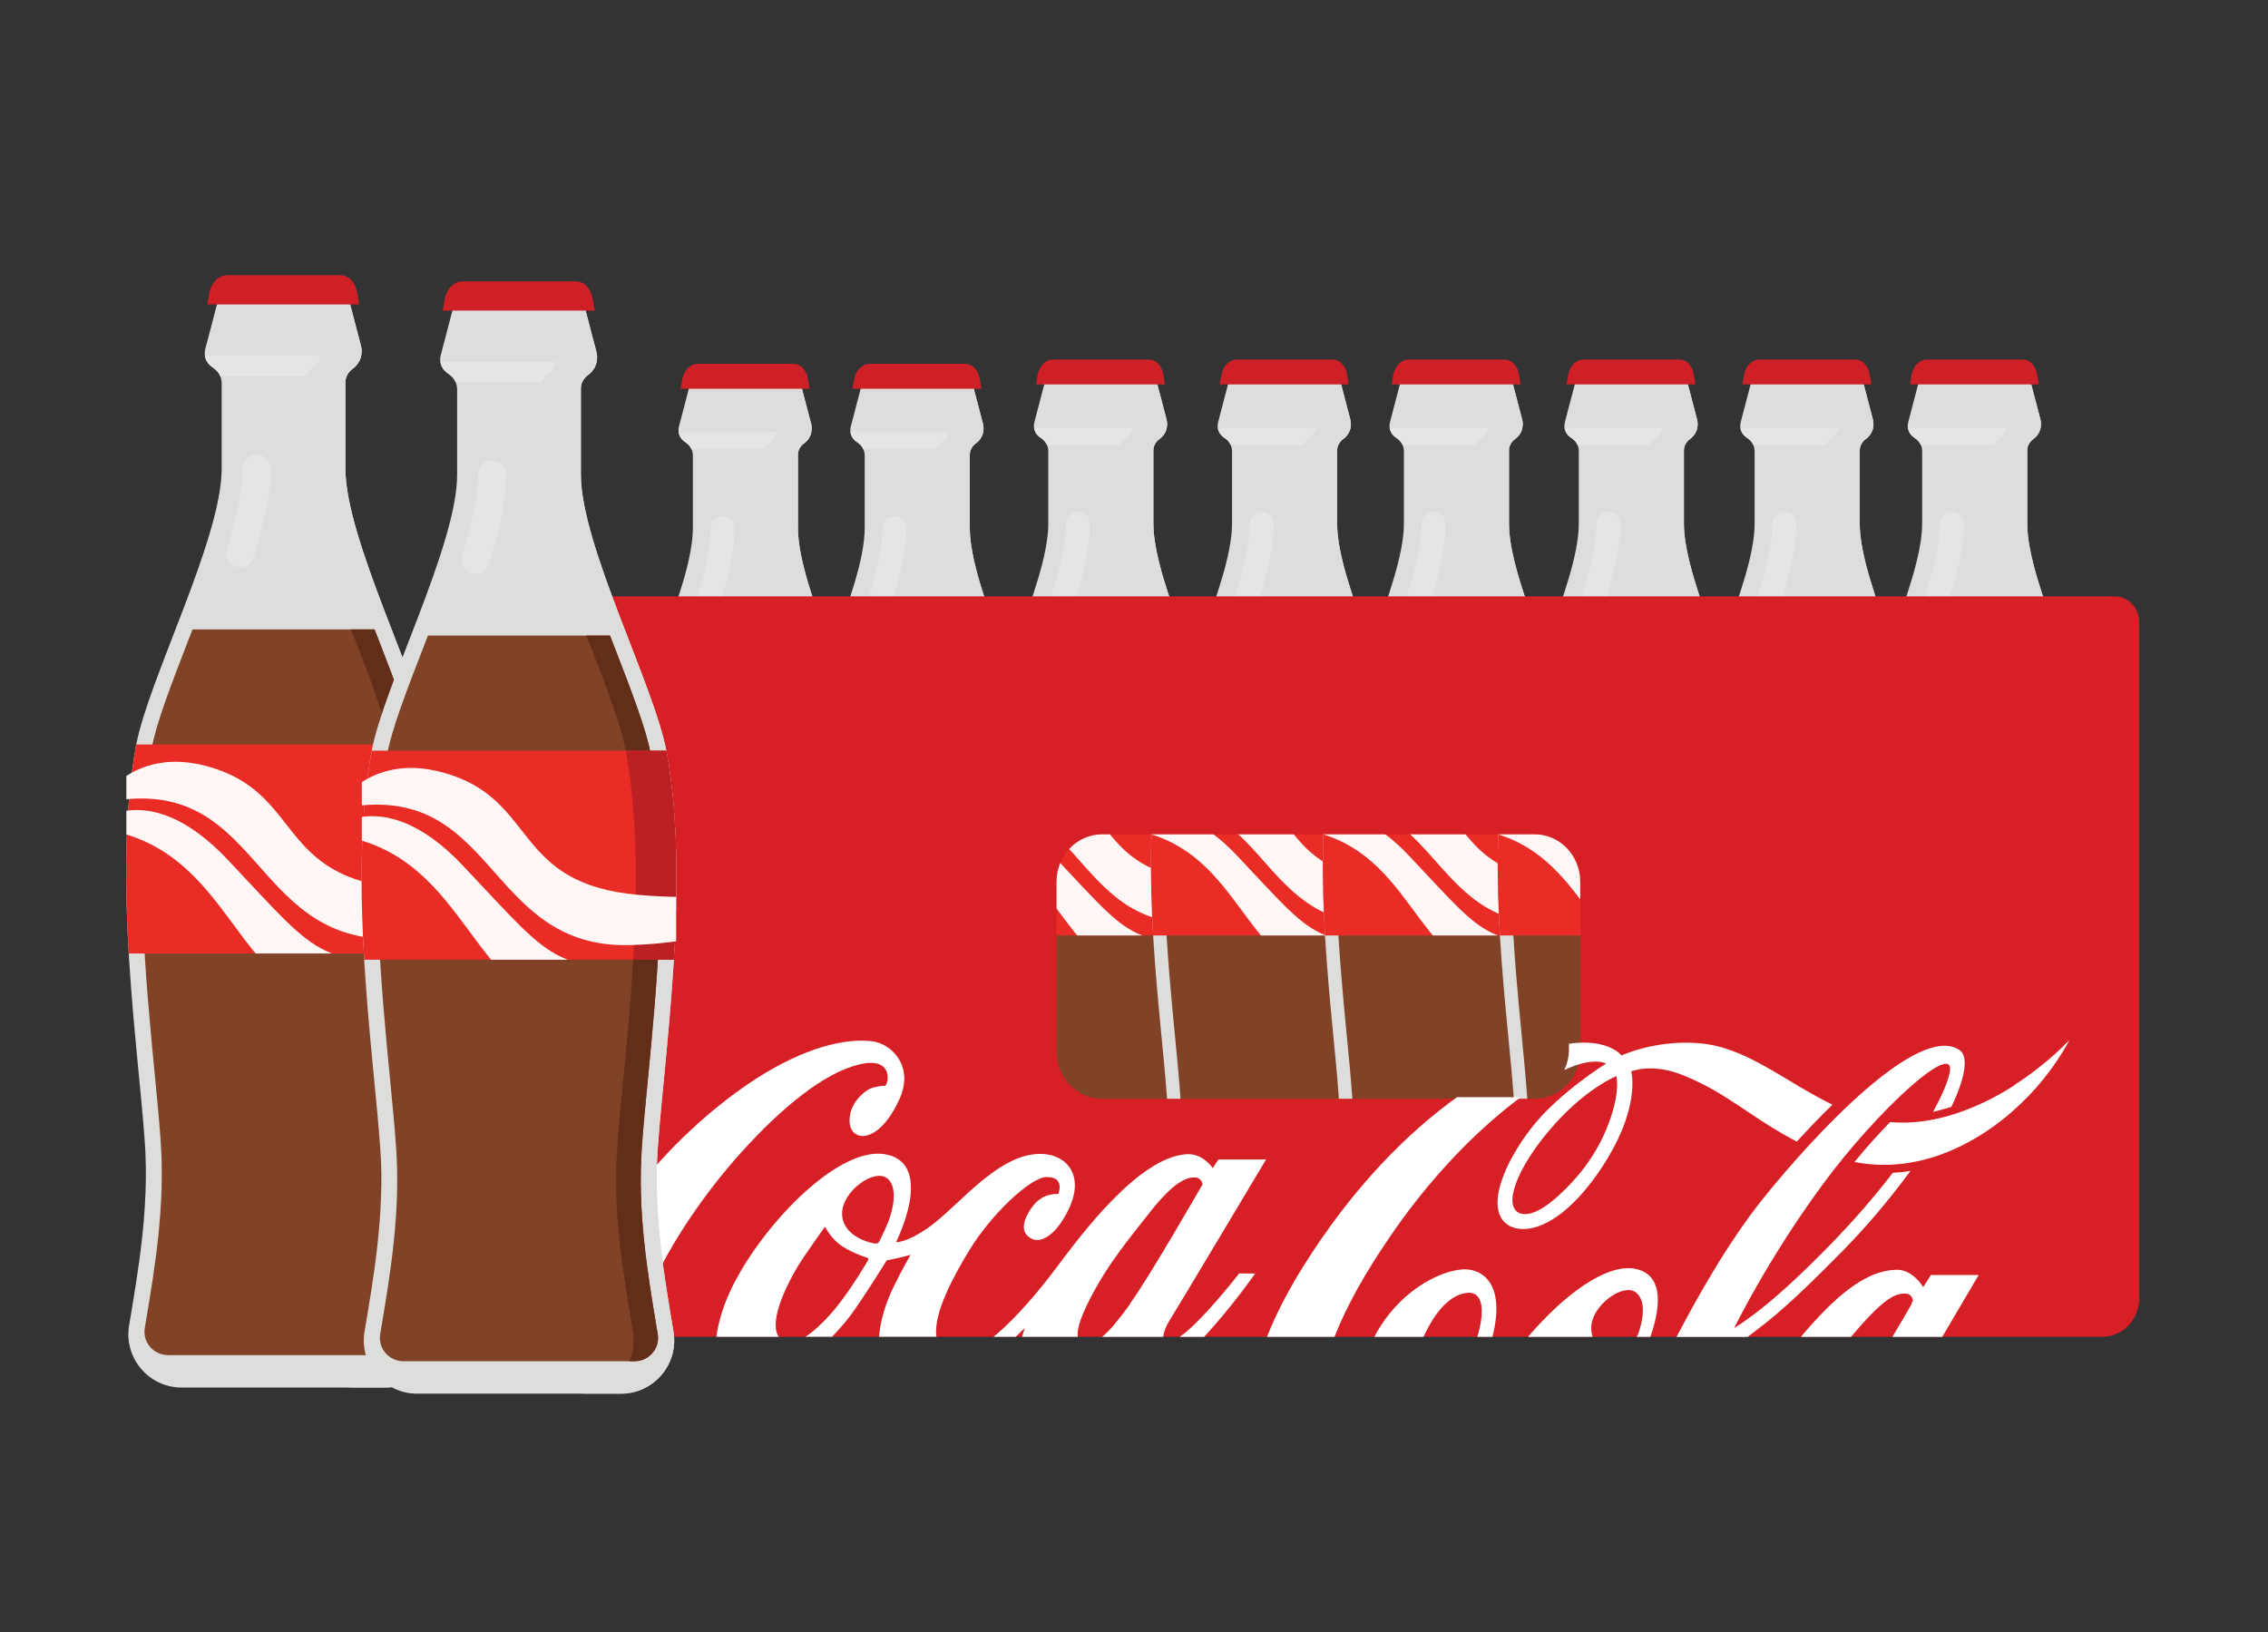 <svg id="enyLM4aR6891" xmlns="http://www.w3.org/2000/svg" xmlns:xlink="http://www.w3.org/1999/xlink" viewBox="0 0 642 462" shape-rendering="geometricPrecision" text-rendering="geometricPrecision" project-id="8e88428503d44558a6106d8aff09f29a" export-id="f8da9d8498ea4659baa4e546328945ea" cached="false">
<rect x="0" y="0" width="642" height="462" fill="#333333" stroke="none"/>
<style><![CDATA[
#enyLM4aR689290_tr {animation: enyLM4aR689290_tr__tr 1900ms linear infinite normal forwards}@keyframes enyLM4aR689290_tr__tr { 0% {transform: translate(158.585px,237.075px) rotate(0deg)} 36.842% {transform: translate(158.585px,237.075px) rotate(-12.238deg)} 73.684% {transform: translate(158.585px,237.075px) rotate(0deg)} 100% {transform: translate(158.585px,237.075px) rotate(0deg)}}
]]></style>
<g style="isolation:isolate"><g><g><g><g><path d="M244.34,311.46c1.54-22.31,7.89-63.86,2.12-95.41-2.88-15.74-20.58-49.63-20.58-66.56v-20.71c0-1.25.59-2.44,1.59-3.19l.23-.17c1.69-1.27,2.44-3.43,1.91-5.47l-3.35-12.78h-30.52l-3.56,13.61c-.4,1.54.17,3.17,1.44,4.13l.77.57c1.1.82,1.74,2.11,1.74,3.49v20.52c0,16.93-17.7,50.82-20.58,66.56-5.77,31.55.58,73.1,2.12,95.41c1.09,15.77-1.62,30.97-3.78,43.96-1.3,7.8,4.72,14.9,12.63,14.9h48.98c7.91,0,13.93-7.1,12.63-14.9-2.16-12.99-4.87-28.19-3.78-43.96h-.01Z" fill="#dddddc"/><g clip-path="url(#enyLM4aR68913)"><g><rect width="43.86" height="4.84" rx="0" ry="0" transform="translate(190.69 122.34)" fill="#e5e5e4"/><path style="mix-blend-mode:multiply" d="M244.34,311.46c1.54-22.31,7.89-63.86,2.12-95.41-2.88-15.74-20.58-49.63-20.58-66.56v-20.71c0-1.25.59-2.44,1.59-3.19l.23-.17c1.69-1.27,2.44-3.43,1.91-5.47l-3.35-12.78h-9.75l3.35,12.78c.54,2.04-.22,4.21-1.91,5.47l-.23.17c-1,.75-1.59,1.93-1.59,3.19v20.71c0,16.93,17.7,50.82,20.58,66.56c5.77,31.55-.58,73.1-2.12,95.41-1.09,15.77,1.62,30.97,3.78,43.96c1.3,7.8-4.72,14.9-12.63,14.9h9.75c7.91,0,13.93-7.1,12.63-14.9-2.16-12.99-4.87-28.19-3.78-43.96Z" fill="#dddddc"/><path d="M181.48,311.19c1.07,15.53-1.38,30.19-3.54,43.13l-.29,1.72c0,0,0,.05-.01.07-.54,3.39,2.17,6.43,5.6,6.43h55.51c3.43,0,6.14-3.04,5.6-6.43c0-.02,0-.05-.01-.07l-.29-1.72c-2.16-12.94-4.61-27.6-3.54-43.13.33-4.72.87-10.38,1.45-16.37c2.19-22.65,5.19-53.67.72-78.09-1.12-6.13-4.77-15.56-8.63-25.54-.4-1.02-.79-2.04-1.19-3.07h-43.75c-.39,1.02-.79,2.05-1.19,3.07-3.86,9.98-7.51,19.41-8.63,25.54-4.47,24.42-1.47,55.44.72,78.09.58,5.99,1.13,11.65,1.45,16.37h.02Z" fill="#804328"/></g><clipPath id="enyLM4aR68913"><path d="M244.34,311.46c1.54-22.31,7.89-63.86,2.12-95.41-2.88-15.74-20.58-49.63-20.58-66.56v-20.71c0-1.25.59-2.44,1.59-3.19l.23-.17c1.69-1.27,2.44-3.43,1.91-5.47l-3.35-12.78h-30.52l-3.56,13.61c-.4,1.54.17,3.17,1.44,4.13l.77.57c1.1.82,1.74,2.11,1.74,3.49v20.52c0,16.93-17.7,50.82-20.58,66.56-5.77,31.55.58,73.1,2.12,95.41c1.09,15.77-1.62,30.97-3.78,43.96-1.3,7.8,4.72,14.9,12.63,14.9h48.98c7.91,0,13.93-7.1,12.63-14.9-2.16-12.99-4.87-28.19-3.78-43.96h-.01Z" fill="#dddddc"/></clipPath></g></g><g clip-path="url(#enyLM4aR68923)"><g><g clip-path="url(#enyLM4aR68920)"><g><path d="M244.34,311.46c1.54-22.31,7.89-63.86,2.12-95.41-2.88-15.74-20.58-49.63-20.58-66.56v-20.71c0-1.25.59-2.44,1.59-3.19l.23-.17c1.69-1.27,2.44-3.43,1.91-5.47l-3.35-12.78h-9.75l3.35,12.78c.54,2.04-.22,4.21-1.91,5.47l-.23.17c-1,.75-1.59,1.93-1.59,3.19v20.71c0,16.93,17.7,50.82,20.58,66.56c5.77,31.55-.58,73.1-2.12,95.41-1.09,15.77,1.62,30.97,3.78,43.96c1.3,7.8-4.72,14.9-12.63,14.9h9.75c7.91,0,13.93-7.1,12.63-14.9-2.16-12.99-4.87-28.19-3.78-43.96Z" fill="#632e18"/></g><clipPath id="enyLM4aR68920"><path d="M181.48,311.19c1.07,15.53-1.38,30.19-3.54,43.13l-.29,1.72c0,0,0,.05-.01.07-.54,3.39,2.17,6.43,5.6,6.43h55.51c3.43,0,6.14-3.04,5.6-6.43c0-.02,0-.05-.01-.07l-.29-1.72c-2.16-12.94-4.61-27.6-3.54-43.13.33-4.72.87-10.38,1.45-16.37c2.19-22.65,5.19-53.67.72-78.09-1.12-6.13-4.77-15.56-8.63-25.54-.4-1.02-.79-2.04-1.19-3.07h-43.75c-.39,1.02-.79,2.05-1.19,3.07-3.86,9.98-7.51,19.41-8.63,25.54-4.47,24.42-1.47,55.44.72,78.09.58,5.99,1.13,11.65,1.45,16.37h.02Z" transform="translate(0 0)" fill="none"/></clipPath></g><rect width="107.86" height="50.24" rx="0" ry="0" transform="translate(159.47 215.79)" fill="#e92c25"/></g><clipPath id="enyLM4aR68923"><path d="M244.34,311.46c1.54-22.31,7.89-63.86,2.12-95.41-2.88-15.74-20.58-49.63-20.58-66.56v-20.71c0-1.25.59-2.44,1.59-3.19l.23-.17c1.69-1.27,2.44-3.43,1.91-5.47l-3.35-12.78h-30.52l-3.56,13.61c-.4,1.54.17,3.17,1.44,4.13l.77.57c1.1.82,1.74,2.11,1.74,3.49v20.52c0,16.93-17.7,50.82-20.58,66.56-5.77,31.55.58,73.1,2.12,95.41c1.09,15.77-1.62,30.97-3.78,43.96-1.3,7.8,4.72,14.9,12.63,14.9h48.98c7.91,0,13.93-7.1,12.63-14.9-2.16-12.99-4.87-28.19-3.78-43.96h-.01Z" fill="none"/></clipPath></g><g clip-path="url(#enyLM4aR68930)"><g><path d="M244.34,311.46c1.54-22.31,7.89-63.86,2.12-95.41-2.88-15.74-20.58-49.63-20.58-66.56v-20.71c0-1.25.59-2.44,1.59-3.19l.23-.17c1.69-1.27,2.44-3.43,1.91-5.47l-3.35-12.78h-9.75l3.35,12.78c.54,2.04-.22,4.21-1.91,5.47l-.23.17c-1,.75-1.59,1.93-1.59,3.19v20.71c0,16.93,17.7,50.82,20.58,66.56c5.77,31.55-.58,73.1-2.12,95.41-1.09,15.77,1.62,30.97,3.78,43.96c1.3,7.8-4.72,14.9-12.63,14.9h9.75c7.91,0,13.93-7.1,12.63-14.9-2.16-12.99-4.87-28.19-3.78-43.96Z" fill="#bb2025"/><path d="M166.65,230.01c0,0,7.68-13.99,26.01-8.99c23.14,6.31,16.26,26.77,47.24,29.45c30.26,2.61,42.46-6.31,42.46-6.31s-8.41,17.21-44.37,18.36c-35.95,1.15-31.94-41.5-71.33-32.51h-.01Z" fill="#fff7f6"/><path d="M164.55,235.75c0,0,13.03-13.45,33.02,7.71c23.84,25.24,20.53,24.67,54.95,25.24s-12.05,15.43-33.28,8.54c-21.23-6.88-22.76-38.63-54.7-41.5l.01.01Z" fill="#fff7f6"/></g><clipPath id="enyLM4aR68930"><rect width="75.54" height="50.24" rx="0" ry="0" transform="translate(173.23 215.79)" fill="none"/></clipPath></g><path d="M229.19,110.04h-36.53l.47-2.67c.45-2.55,2.26-4.37,4.35-4.37h27.16c1.92,0,3.59,1.67,4,4.02l.53,3.03.02-.01Z" fill="#cf2027"/><g style="mix-blend-mode:screen"><path d="M200.59,173.24c-.34,0-.68-.05-1.02-.16-1.79-.56-2.79-2.47-2.23-4.26c2.56-8.16,3.8-14.48,3.8-19.34c0-1.88,1.52-3.4,3.4-3.4s3.4,1.52,3.4,3.4c0,5.63-1.31,12.42-4.11,21.37-.46,1.45-1.8,2.38-3.24,2.38v.01Z" fill="#e5e5e4"/></g></g><g><g><path d="M292.98,311.46c1.54-22.31,7.89-63.86,2.12-95.41-2.88-15.74-20.58-49.63-20.58-66.56v-20.71c0-1.25.59-2.44,1.59-3.19l.23-.17c1.69-1.27,2.44-3.43,1.91-5.47l-3.35-12.78h-30.52l-3.56,13.61c-.4,1.54.17,3.17,1.44,4.13l.77.57c1.1.82,1.74,2.11,1.74,3.49v20.52c0,16.93-17.7,50.82-20.58,66.56-5.77,31.55.58,73.1,2.12,95.41c1.09,15.77-1.62,30.97-3.78,43.96-1.3,7.8,4.72,14.9,12.63,14.9h48.98c7.91,0,13.93-7.1,12.63-14.9-2.16-12.99-4.87-28.19-3.78-43.96h-.01Z" fill="#dddddc"/><g clip-path="url(#enyLM4aR68943)"><g><rect width="43.86" height="4.84" rx="0" ry="0" transform="translate(239.33 122.34)" fill="#e5e5e4"/><path style="mix-blend-mode:multiply" d="M292.98,311.46c1.54-22.31,7.89-63.86,2.12-95.41-2.88-15.74-20.58-49.63-20.58-66.56v-20.71c0-1.25.59-2.44,1.59-3.19l.23-.17c1.69-1.27,2.44-3.43,1.91-5.47l-3.35-12.78h-9.75l3.35,12.78c.54,2.04-.22,4.21-1.91,5.47l-.23.17c-1,.75-1.59,1.93-1.59,3.19v20.71c0,16.93,17.7,50.82,20.58,66.56c5.77,31.55-.58,73.1-2.12,95.41-1.09,15.77,1.62,30.97,3.78,43.96c1.3,7.8-4.72,14.9-12.63,14.9h9.75c7.91,0,13.93-7.1,12.63-14.9-2.16-12.99-4.87-28.19-3.78-43.96Z" fill="#dddddc"/><path d="M230.12,311.19c1.07,15.53-1.38,30.19-3.54,43.13l-.29,1.72c0,0,0,.05-.01.07-.54,3.39,2.17,6.43,5.6,6.43h55.51c3.43,0,6.14-3.04,5.6-6.43c0-.02,0-.05-.01-.07l-.29-1.72c-2.16-12.94-4.61-27.6-3.54-43.13.33-4.72.87-10.38,1.45-16.37c2.19-22.65,5.19-53.67.72-78.09-1.12-6.13-4.77-15.56-8.63-25.54-.4-1.02-.79-2.04-1.19-3.07h-43.75c-.39,1.02-.79,2.05-1.19,3.07-3.86,9.98-7.51,19.41-8.63,25.54-4.47,24.42-1.47,55.44.72,78.09.58,5.99,1.13,11.65,1.45,16.37h.02Z" fill="#804328"/></g><clipPath id="enyLM4aR68943"><path d="M292.98,311.46c1.54-22.31,7.89-63.86,2.12-95.41-2.88-15.74-20.58-49.63-20.58-66.56v-20.71c0-1.25.59-2.44,1.59-3.19l.23-.17c1.69-1.27,2.44-3.43,1.91-5.47l-3.35-12.78h-30.52l-3.56,13.61c-.4,1.54.17,3.17,1.44,4.13l.77.57c1.1.82,1.74,2.11,1.74,3.49v20.52c0,16.93-17.7,50.82-20.58,66.56-5.77,31.55.58,73.1,2.12,95.41c1.09,15.77-1.62,30.97-3.78,43.96-1.3,7.8,4.72,14.9,12.63,14.9h48.98c7.91,0,13.93-7.1,12.63-14.9-2.16-12.99-4.87-28.19-3.78-43.96h-.01Z" transform="translate(0 0)" fill="#dddddc"/></clipPath></g></g><g clip-path="url(#enyLM4aR68953)"><g><g clip-path="url(#enyLM4aR68950)"><g><path d="M292.98,311.46c1.54-22.31,7.89-63.86,2.12-95.41-2.88-15.74-20.58-49.63-20.58-66.56v-20.71c0-1.25.59-2.44,1.59-3.19l.23-.17c1.69-1.27,2.44-3.43,1.91-5.47l-3.35-12.78h-9.75l3.35,12.78c.54,2.04-.22,4.21-1.91,5.47l-.23.17c-1,.75-1.59,1.93-1.59,3.19v20.71c0,16.93,17.7,50.82,20.58,66.56c5.77,31.55-.58,73.1-2.12,95.41-1.09,15.77,1.62,30.97,3.78,43.96c1.3,7.8-4.72,14.9-12.63,14.9h9.75c7.91,0,13.93-7.1,12.63-14.9-2.16-12.99-4.87-28.19-3.78-43.96Z" fill="#632e18"/></g><clipPath id="enyLM4aR68950"><path d="M230.12,311.19c1.07,15.53-1.38,30.19-3.54,43.13l-.29,1.72c0,0,0,.05-.01.07-.54,3.39,2.17,6.43,5.6,6.43h55.51c3.43,0,6.14-3.04,5.6-6.43c0-.02,0-.05-.01-.07l-.29-1.72c-2.16-12.94-4.61-27.6-3.54-43.13.33-4.72.87-10.38,1.45-16.37c2.19-22.65,5.19-53.67.72-78.09-1.12-6.13-4.77-15.56-8.63-25.54-.4-1.02-.79-2.04-1.19-3.07h-43.75c-.39,1.02-.79,2.05-1.19,3.07-3.86,9.98-7.51,19.41-8.63,25.54-4.47,24.42-1.47,55.44.72,78.09.58,5.99,1.13,11.65,1.45,16.37h.02Z" fill="none"/></clipPath></g><rect width="107.86" height="50.24" rx="0" ry="0" transform="translate(208.12 215.79)" fill="#e92c25"/></g><clipPath id="enyLM4aR68953"><path d="M292.98,311.46c1.54-22.31,7.89-63.86,2.12-95.41-2.88-15.74-20.58-49.63-20.58-66.56v-20.71c0-1.25.59-2.44,1.59-3.19l.23-.17c1.69-1.27,2.44-3.43,1.91-5.47l-3.35-12.78h-30.52l-3.56,13.61c-.4,1.54.17,3.17,1.44,4.13l.77.57c1.1.82,1.74,2.11,1.74,3.49v20.52c0,16.93-17.7,50.82-20.58,66.56-5.77,31.55.58,73.1,2.12,95.41c1.09,15.77-1.62,30.97-3.78,43.96-1.3,7.8,4.72,14.9,12.63,14.9h48.98c7.91,0,13.93-7.1,12.63-14.9-2.16-12.99-4.87-28.19-3.78-43.96h-.01Z" transform="translate(0 0)" fill="none"/></clipPath></g><g clip-path="url(#enyLM4aR68960)"><g><path d="M292.98,311.46c1.54-22.31,7.89-63.86,2.12-95.41-2.88-15.74-20.58-49.63-20.58-66.56v-20.71c0-1.25.59-2.44,1.59-3.19l.23-.17c1.69-1.27,2.44-3.43,1.91-5.47l-3.35-12.78h-9.75l3.35,12.78c.54,2.04-.22,4.21-1.91,5.47l-.23.17c-1,.75-1.59,1.93-1.59,3.19v20.71c0,16.93,17.7,50.82,20.58,66.56c5.77,31.55-.58,73.1-2.12,95.41-1.09,15.77,1.62,30.97,3.78,43.96c1.3,7.8-4.72,14.9-12.63,14.9h9.75c7.91,0,13.93-7.1,12.63-14.9-2.16-12.99-4.87-28.19-3.78-43.96Z" fill="#bb2025"/><path d="M215.3,230.01c0,0,7.68-13.99,26.01-8.99c23.14,6.31,16.26,26.77,47.24,29.45c30.26,2.61,42.46-6.31,42.46-6.31s-8.41,17.21-44.37,18.36c-35.95,1.15-31.94-41.5-71.33-32.51h-.01Z" fill="#fff7f6"/><path d="M213.2,235.75c0,0,13.03-13.45,33.02,7.71c23.84,25.24,20.53,24.67,54.95,25.24s-12.05,15.43-33.28,8.54c-21.23-6.88-22.76-38.63-54.7-41.5l.01.01Z" fill="#fff7f6"/></g><clipPath id="enyLM4aR68960"><rect width="75.54" height="50.24" rx="0" ry="0" transform="translate(221.87 215.79)" fill="none"/></clipPath></g><path d="M277.84,110.04h-36.53l.47-2.67c.45-2.55,2.26-4.37,4.35-4.37h27.16c1.92,0,3.59,1.67,4,4.02l.53,3.03.02-.01Z" fill="#cf2027"/><g style="mix-blend-mode:screen"><path d="M249.23,173.24c-.34,0-.68-.05-1.02-.16-1.79-.56-2.79-2.47-2.23-4.26c2.56-8.16,3.8-14.48,3.8-19.34c0-1.88,1.52-3.4,3.4-3.4s3.4,1.52,3.4,3.4c0,5.63-1.31,12.42-4.11,21.37-.46,1.45-1.8,2.38-3.24,2.38v.01Z" fill="#e5e5e4"/></g></g><g><g><path d="M344.95,310.23c1.54-22.31,7.89-63.86,2.12-95.41-2.88-15.74-20.58-49.63-20.58-66.56v-20.71c0-1.25.59-2.44,1.59-3.19l.23-.17c1.69-1.27,2.44-3.43,1.91-5.47l-3.35-12.78h-30.52l-3.56,13.61c-.4,1.54.17,3.17,1.44,4.13l.77.57c1.1.82,1.74,2.11,1.74,3.49v20.52c0,16.93-17.7,50.82-20.58,66.56-5.77,31.55.58,73.1,2.12,95.41c1.09,15.77-1.62,30.97-3.78,43.96-1.3,7.8,4.72,14.9,12.63,14.9h48.98c7.91,0,13.93-7.1,12.63-14.9-2.16-12.99-4.87-28.19-3.78-43.96h-.01Z" fill="#dddddc"/><g clip-path="url(#enyLM4aR68973)"><g><rect width="43.86" height="4.84" rx="0" ry="0" transform="translate(291.3 121.11)" fill="#e5e5e4"/><path style="mix-blend-mode:multiply" d="M344.95,310.23c1.54-22.31,7.89-63.86,2.12-95.41-2.88-15.74-20.58-49.63-20.58-66.56v-20.71c0-1.25.59-2.44,1.59-3.19l.23-.17c1.69-1.27,2.44-3.43,1.91-5.47l-3.35-12.78h-9.75l3.35,12.78c.54,2.04-.22,4.21-1.91,5.47l-.23.17c-1,.75-1.59,1.93-1.59,3.19v20.71c0,16.93,17.7,50.82,20.58,66.56c5.77,31.55-.58,73.1-2.12,95.41-1.09,15.77,1.62,30.97,3.78,43.96c1.3,7.8-4.72,14.9-12.63,14.9h9.75c7.91,0,13.93-7.1,12.63-14.9-2.16-12.99-4.87-28.19-3.78-43.96Z" fill="#dddddc"/><path d="M282.08,309.97c1.07,15.53-1.38,30.19-3.54,43.13l-.29,1.72c0,0,0,.05-.01.07-.54,3.39,2.17,6.43,5.6,6.43h55.51c3.43,0,6.14-3.04,5.6-6.43c0-.02,0-.05-.01-.07l-.29-1.72c-2.16-12.94-4.61-27.6-3.54-43.13.33-4.72.87-10.38,1.45-16.37c2.19-22.65,5.19-53.67.72-78.09-1.12-6.13-4.77-15.56-8.63-25.54-.4-1.02-.79-2.04-1.19-3.07h-43.75c-.39,1.02-.79,2.05-1.19,3.07-3.86,9.98-7.51,19.41-8.63,25.54-4.47,24.42-1.47,55.44.72,78.09.58,5.99,1.13,11.65,1.45,16.37h.02Z" fill="#804328"/></g><clipPath id="enyLM4aR68973"><path d="M344.95,310.23c1.54-22.31,7.89-63.86,2.12-95.41-2.88-15.74-20.58-49.63-20.58-66.56v-20.71c0-1.25.59-2.44,1.59-3.19l.23-.17c1.69-1.27,2.44-3.43,1.91-5.47l-3.35-12.78h-30.52l-3.56,13.61c-.4,1.54.17,3.17,1.44,4.13l.77.57c1.1.82,1.74,2.11,1.74,3.49v20.52c0,16.93-17.7,50.82-20.58,66.56-5.77,31.55.58,73.1,2.12,95.41c1.09,15.77-1.62,30.97-3.78,43.96-1.3,7.8,4.72,14.9,12.63,14.9h48.98c7.91,0,13.93-7.1,12.63-14.9-2.16-12.99-4.87-28.19-3.78-43.96h-.01Z" fill="#dddddc"/></clipPath></g></g><g clip-path="url(#enyLM4aR68983)"><g><g clip-path="url(#enyLM4aR68980)"><g><path d="M344.95,310.23c1.54-22.31,7.89-63.86,2.12-95.41-2.88-15.74-20.58-49.63-20.58-66.56v-20.71c0-1.25.59-2.44,1.59-3.19l.23-.17c1.69-1.27,2.44-3.43,1.91-5.47l-3.35-12.78h-9.75l3.35,12.78c.54,2.04-.22,4.21-1.91,5.47l-.23.17c-1,.75-1.59,1.93-1.59,3.19v20.71c0,16.93,17.7,50.82,20.58,66.56c5.77,31.55-.58,73.1-2.12,95.41-1.09,15.77,1.62,30.97,3.78,43.96c1.3,7.8-4.72,14.9-12.63,14.9h9.75c7.91,0,13.93-7.1,12.63-14.9-2.16-12.99-4.87-28.19-3.78-43.96Z" fill="#632e18"/></g><clipPath id="enyLM4aR68980"><path d="M282.08,309.97c1.07,15.53-1.38,30.19-3.54,43.13l-.29,1.72c0,0,0,.05-.01.07-.54,3.39,2.17,6.43,5.6,6.43h55.51c3.43,0,6.14-3.04,5.6-6.43c0-.02,0-.05-.01-.07l-.29-1.72c-2.16-12.94-4.61-27.6-3.54-43.13.33-4.72.87-10.38,1.45-16.37c2.19-22.65,5.19-53.67.72-78.09-1.12-6.13-4.77-15.56-8.63-25.54-.4-1.02-.79-2.04-1.19-3.07h-43.75c-.39,1.02-.79,2.05-1.19,3.07-3.86,9.98-7.51,19.41-8.63,25.54-4.47,24.42-1.47,55.44.72,78.09.58,5.99,1.13,11.65,1.45,16.37h.02Z" fill="none"/></clipPath></g><rect width="107.86" height="50.24" rx="0" ry="0" transform="translate(260.08 214.57)" fill="#e92c25"/></g><clipPath id="enyLM4aR68983"><path d="M344.95,310.23c1.54-22.31,7.89-63.86,2.12-95.41-2.88-15.74-20.58-49.63-20.58-66.56v-20.71c0-1.25.59-2.44,1.59-3.19l.23-.17c1.69-1.27,2.44-3.43,1.91-5.47l-3.35-12.78h-30.52l-3.56,13.61c-.4,1.54.17,3.17,1.44,4.13l.77.57c1.1.82,1.74,2.11,1.74,3.49v20.52c0,16.93-17.7,50.82-20.58,66.56-5.77,31.55.58,73.1,2.12,95.41c1.09,15.77-1.62,30.97-3.78,43.96-1.3,7.8,4.72,14.9,12.63,14.9h48.98c7.91,0,13.93-7.1,12.63-14.9-2.16-12.99-4.87-28.19-3.78-43.96h-.01Z" fill="none"/></clipPath></g><g clip-path="url(#enyLM4aR68990)"><g><path d="M344.95,310.23c1.54-22.31,7.89-63.86,2.12-95.41-2.88-15.74-20.58-49.63-20.58-66.56v-20.71c0-1.25.59-2.44,1.59-3.19l.23-.17c1.69-1.27,2.44-3.43,1.91-5.47l-3.35-12.78h-9.75l3.35,12.78c.54,2.04-.22,4.21-1.91,5.47l-.23.17c-1,.75-1.59,1.93-1.59,3.19v20.71c0,16.93,17.7,50.82,20.58,66.56c5.77,31.55-.58,73.1-2.12,95.41-1.09,15.77,1.62,30.97,3.78,43.96c1.3,7.8-4.72,14.9-12.63,14.9h9.75c7.91,0,13.93-7.1,12.63-14.9-2.16-12.99-4.87-28.19-3.78-43.96Z" fill="#bb2025"/><path d="M267.26,228.78c0,0,7.68-13.99,26.01-8.99c23.14,6.31,16.26,26.77,47.24,29.45c30.26,2.61,42.46-6.31,42.46-6.31s-8.41,17.21-44.37,18.36c-35.95,1.15-31.94-41.5-71.33-32.51h-.01Z" fill="#fff7f6"/><path d="M265.16,234.52c0,0,13.03-13.45,33.02,7.71c23.84,25.24,20.53,24.67,54.95,25.24s-12.05,15.43-33.28,8.54c-21.23-6.88-22.76-38.63-54.7-41.5l.01.01Z" fill="#fff7f6"/></g><clipPath id="enyLM4aR68990"><rect width="75.54" height="50.24" rx="0" ry="0" transform="translate(273.84 214.57)" fill="none"/></clipPath></g><path d="M329.8,108.81h-36.53l.47-2.67c.45-2.55,2.26-4.37,4.35-4.37h27.16c1.92,0,3.59,1.67,4,4.02l.53,3.03.02-.01Z" fill="#cf2027"/><g style="mix-blend-mode:screen"><path d="M301.19,172.02c-.34,0-.68-.05-1.02-.16-1.79-.56-2.79-2.47-2.23-4.26c2.56-8.16,3.8-14.48,3.8-19.34c0-1.88,1.52-3.4,3.4-3.4s3.4,1.52,3.4,3.4c0,5.63-1.31,12.42-4.11,21.37-.46,1.45-1.8,2.38-3.24,2.38v.01Z" fill="#e5e5e4"/></g></g><g><g><path d="M396.96,310.23c1.54-22.31,7.89-63.86,2.12-95.41-2.88-15.74-20.58-49.63-20.58-66.56v-20.71c0-1.25.59-2.44,1.59-3.19l.23-.17c1.69-1.27,2.44-3.43,1.91-5.47l-3.35-12.78h-30.52l-3.56,13.61c-.4,1.54.17,3.17,1.44,4.13l.77.57c1.1.82,1.74,2.11,1.74,3.49v20.52c0,16.93-17.7,50.82-20.58,66.56-5.77,31.55.58,73.1,2.12,95.41c1.09,15.77-1.62,30.97-3.78,43.96-1.3,7.8,4.72,14.9,12.63,14.9h48.98c7.91,0,13.93-7.1,12.63-14.9-2.16-12.99-4.87-28.19-3.78-43.96h-.01Z" fill="#dddddc"/><g clip-path="url(#enyLM4aR689103)"><g><rect width="43.86" height="4.84" rx="0" ry="0" transform="translate(343.31 121.11)" fill="#e5e5e4"/><path style="mix-blend-mode:multiply" d="M396.96,310.23c1.54-22.31,7.89-63.86,2.12-95.41-2.88-15.74-20.58-49.63-20.58-66.56v-20.71c0-1.25.59-2.44,1.59-3.19l.23-.17c1.69-1.27,2.44-3.43,1.91-5.47l-3.35-12.78h-9.75l3.35,12.78c.54,2.04-.22,4.21-1.91,5.47l-.23.17c-1,.75-1.59,1.93-1.59,3.19v20.71c0,16.93,17.7,50.82,20.58,66.56c5.77,31.55-.58,73.1-2.12,95.41-1.09,15.77,1.62,30.97,3.78,43.96c1.3,7.8-4.72,14.9-12.63,14.9h9.75c7.91,0,13.93-7.1,12.63-14.9-2.16-12.99-4.87-28.19-3.78-43.96Z" fill="#dddddc"/><path d="M334.1,309.97c1.07,15.53-1.38,30.19-3.54,43.13l-.29,1.72c0,0,0,.05-.01.07-.54,3.39,2.17,6.43,5.6,6.43h55.51c3.43,0,6.14-3.04,5.6-6.43c0-.02,0-.05-.01-.07l-.29-1.72c-2.16-12.94-4.61-27.6-3.54-43.13.33-4.72.87-10.38,1.45-16.37c2.19-22.65,5.19-53.67.72-78.09-1.12-6.13-4.77-15.56-8.63-25.54-.4-1.02-.79-2.04-1.19-3.07h-43.75c-.39,1.02-.79,2.05-1.19,3.07-3.86,9.98-7.51,19.41-8.63,25.54-4.47,24.42-1.47,55.44.72,78.09.58,5.99,1.13,11.65,1.45,16.37h.02Z" fill="#804328"/></g><clipPath id="enyLM4aR689103"><path d="M396.96,310.23c1.54-22.31,7.89-63.86,2.12-95.41-2.88-15.74-20.58-49.63-20.58-66.56v-20.71c0-1.25.59-2.44,1.59-3.19l.23-.17c1.69-1.27,2.44-3.43,1.91-5.47l-3.35-12.78h-30.52l-3.56,13.61c-.4,1.54.17,3.17,1.44,4.13l.77.57c1.1.82,1.74,2.11,1.74,3.49v20.52c0,16.93-17.7,50.82-20.58,66.56-5.77,31.55.58,73.1,2.12,95.41c1.09,15.77-1.62,30.97-3.78,43.96-1.3,7.8,4.72,14.9,12.63,14.9h48.98c7.91,0,13.93-7.1,12.63-14.9-2.16-12.99-4.87-28.19-3.78-43.96h-.01Z" fill="#dddddc"/></clipPath></g></g><g clip-path="url(#enyLM4aR689113)"><g><g clip-path="url(#enyLM4aR689110)"><g><path d="M396.96,310.23c1.54-22.31,7.89-63.86,2.12-95.41-2.88-15.74-20.58-49.63-20.58-66.56v-20.71c0-1.25.59-2.44,1.59-3.19l.23-.17c1.69-1.27,2.44-3.43,1.91-5.47l-3.35-12.78h-9.75l3.35,12.78c.54,2.04-.22,4.21-1.91,5.47l-.23.17c-1,.75-1.59,1.93-1.59,3.19v20.71c0,16.93,17.7,50.82,20.58,66.56c5.77,31.55-.58,73.1-2.12,95.41-1.09,15.77,1.62,30.97,3.78,43.96c1.3,7.8-4.72,14.9-12.63,14.9h9.75c7.91,0,13.93-7.1,12.63-14.9-2.16-12.99-4.87-28.19-3.78-43.96Z" fill="#632e18"/></g><clipPath id="enyLM4aR689110"><path d="M334.1,309.97c1.07,15.53-1.38,30.19-3.54,43.13l-.29,1.72c0,0,0,.05-.01.07-.54,3.39,2.17,6.43,5.6,6.43h55.51c3.43,0,6.14-3.04,5.6-6.43c0-.02,0-.05-.01-.07l-.29-1.72c-2.16-12.94-4.61-27.6-3.54-43.13.33-4.72.87-10.38,1.45-16.37c2.19-22.65,5.19-53.67.72-78.09-1.12-6.13-4.77-15.56-8.63-25.54-.4-1.02-.79-2.04-1.19-3.07h-43.75c-.39,1.02-.79,2.05-1.19,3.07-3.86,9.98-7.51,19.41-8.63,25.54-4.47,24.42-1.47,55.44.72,78.09.58,5.99,1.13,11.65,1.45,16.37h.02Z" transform="translate(0 0)" fill="none"/></clipPath></g><rect width="107.86" height="50.24" rx="0" ry="0" transform="translate(312.09 214.57)" fill="#e92c25"/></g><clipPath id="enyLM4aR689113"><path d="M396.96,310.23c1.54-22.31,7.89-63.86,2.12-95.41-2.88-15.74-20.58-49.63-20.58-66.56v-20.71c0-1.25.59-2.44,1.59-3.19l.23-.17c1.69-1.27,2.44-3.43,1.91-5.47l-3.35-12.78h-30.52l-3.56,13.61c-.4,1.54.17,3.17,1.44,4.13l.77.57c1.1.82,1.74,2.11,1.74,3.49v20.52c0,16.93-17.7,50.82-20.58,66.56-5.77,31.55.58,73.1,2.12,95.41c1.09,15.77-1.62,30.97-3.78,43.96-1.3,7.8,4.72,14.9,12.63,14.9h48.98c7.91,0,13.93-7.1,12.63-14.9-2.16-12.99-4.87-28.19-3.78-43.96h-.01Z" fill="none"/></clipPath></g><g clip-path="url(#enyLM4aR689120)"><g><path d="M396.96,310.23c1.54-22.31,7.89-63.86,2.12-95.41-2.88-15.74-20.58-49.63-20.58-66.56v-20.71c0-1.25.59-2.44,1.59-3.19l.23-.17c1.69-1.27,2.44-3.43,1.91-5.47l-3.35-12.78h-9.75l3.35,12.78c.54,2.04-.22,4.21-1.91,5.47l-.23.17c-1,.75-1.59,1.93-1.59,3.19v20.71c0,16.93,17.7,50.82,20.58,66.56c5.77,31.55-.58,73.1-2.12,95.41-1.09,15.77,1.62,30.97,3.78,43.96c1.3,7.8-4.72,14.9-12.63,14.9h9.75c7.91,0,13.93-7.1,12.63-14.9-2.16-12.99-4.87-28.19-3.78-43.96Z" fill="#bb2025"/><path d="M319.28,228.78c0,0,7.68-13.99,26.01-8.99c23.14,6.31,16.26,26.77,47.24,29.45c30.26,2.61,42.46-6.31,42.46-6.31s-8.41,17.21-44.37,18.36c-35.95,1.15-31.94-41.5-71.33-32.51h-.01Z" fill="#fff7f6"/><path d="M317.17,234.52c0,0,13.03-13.45,33.02,7.71c23.84,25.24,20.53,24.67,54.95,25.24s-12.05,15.43-33.28,8.54c-21.23-6.88-22.76-38.63-54.7-41.5l.01.01Z" fill="#fff7f6"/></g><clipPath id="enyLM4aR689120"><rect width="75.54" height="50.24" rx="0" ry="0" transform="translate(325.85 214.57)" fill="none"/></clipPath></g><path d="M381.81,108.81h-36.53l.47-2.67c.45-2.55,2.26-4.37,4.35-4.37h27.16c1.92,0,3.59,1.67,4,4.02l.53,3.03.02-.01Z" fill="#cf2027"/><g style="mix-blend-mode:screen"><path d="M353.21,172.02c-.34,0-.68-.05-1.02-.16-1.79-.56-2.79-2.47-2.23-4.26c2.56-8.16,3.8-14.48,3.8-19.34c0-1.88,1.52-3.4,3.4-3.4s3.4,1.52,3.4,3.4c0,5.63-1.31,12.42-4.11,21.37-.46,1.45-1.8,2.38-3.24,2.38v.01Z" fill="#e5e5e4"/></g></g><g><g><path d="M445.61,310.23c1.54-22.31,7.89-63.86,2.12-95.41-2.88-15.74-20.58-49.63-20.58-66.56v-20.71c0-1.25.59-2.44,1.59-3.19l.23-.17c1.69-1.27,2.44-3.43,1.91-5.47l-3.35-12.78h-30.52l-3.56,13.61c-.4,1.54.17,3.17,1.44,4.13l.77.57c1.1.82,1.74,2.11,1.74,3.49v20.52c0,16.93-17.7,50.82-20.58,66.56-5.77,31.55.58,73.1,2.12,95.41c1.09,15.77-1.62,30.97-3.78,43.96-1.3,7.8,4.72,14.9,12.63,14.9h48.98c7.91,0,13.93-7.1,12.63-14.9-2.16-12.99-4.87-28.19-3.78-43.96h-.01Z" fill="#dddddc"/><g clip-path="url(#enyLM4aR689133)"><g><rect width="43.86" height="4.84" rx="0" ry="0" transform="translate(391.96 121.11)" fill="#e5e5e4"/><path style="mix-blend-mode:multiply" d="M445.61,310.23c1.54-22.31,7.89-63.86,2.12-95.41-2.88-15.74-20.58-49.63-20.58-66.56v-20.71c0-1.25.59-2.44,1.59-3.19l.23-.17c1.69-1.27,2.44-3.43,1.91-5.47l-3.35-12.78h-9.75l3.35,12.78c.54,2.04-.22,4.21-1.91,5.47l-.23.17c-1,.75-1.59,1.93-1.59,3.19v20.71c0,16.93,17.7,50.82,20.58,66.56c5.77,31.55-.58,73.1-2.12,95.41-1.09,15.77,1.62,30.97,3.78,43.96c1.3,7.8-4.72,14.9-12.63,14.9h9.75c7.91,0,13.93-7.1,12.63-14.9-2.16-12.99-4.87-28.19-3.78-43.96Z" fill="#dddddc"/><path d="M382.74,309.97c1.07,15.53-1.38,30.19-3.54,43.13l-.29,1.72c0,0,0,.05-.01.07-.54,3.39,2.17,6.43,5.6,6.43h55.51c3.43,0,6.14-3.04,5.6-6.43c0-.02,0-.05-.01-.07l-.29-1.72c-2.16-12.94-4.61-27.6-3.54-43.13.33-4.72.87-10.38,1.45-16.37c2.19-22.65,5.19-53.67.72-78.09-1.12-6.13-4.77-15.56-8.63-25.54-.4-1.02-.79-2.04-1.19-3.07h-43.75c-.39,1.02-.79,2.05-1.19,3.07-3.86,9.98-7.51,19.41-8.63,25.54-4.47,24.42-1.47,55.44.72,78.09.58,5.99,1.13,11.65,1.45,16.37h.02Z" fill="#804328"/></g><clipPath id="enyLM4aR689133"><path d="M445.61,310.23c1.54-22.31,7.89-63.86,2.12-95.41-2.88-15.74-20.58-49.63-20.58-66.56v-20.71c0-1.25.59-2.44,1.59-3.19l.23-.17c1.69-1.27,2.44-3.43,1.91-5.47l-3.35-12.78h-30.52l-3.56,13.61c-.4,1.54.17,3.17,1.44,4.13l.77.57c1.1.82,1.74,2.11,1.74,3.49v20.52c0,16.93-17.7,50.82-20.58,66.56-5.77,31.55.58,73.1,2.12,95.41c1.09,15.77-1.62,30.97-3.78,43.96-1.3,7.8,4.72,14.9,12.63,14.9h48.98c7.91,0,13.93-7.1,12.63-14.9-2.16-12.99-4.87-28.19-3.78-43.96h-.01Z" fill="#dddddc"/></clipPath></g></g><g clip-path="url(#enyLM4aR689143)"><g><g clip-path="url(#enyLM4aR689140)"><g><path d="M445.61,310.23c1.54-22.31,7.89-63.86,2.12-95.41-2.88-15.74-20.58-49.63-20.58-66.56v-20.71c0-1.25.59-2.44,1.59-3.19l.23-.17c1.69-1.27,2.44-3.43,1.91-5.47l-3.35-12.78h-9.75l3.35,12.78c.54,2.04-.22,4.21-1.91,5.47l-.23.17c-1,.75-1.59,1.93-1.59,3.19v20.71c0,16.93,17.7,50.82,20.58,66.56c5.77,31.55-.58,73.1-2.12,95.41-1.09,15.77,1.62,30.97,3.78,43.96c1.3,7.8-4.72,14.9-12.63,14.9h9.75c7.91,0,13.93-7.1,12.63-14.9-2.16-12.99-4.87-28.19-3.78-43.96Z" fill="#632e18"/></g><clipPath id="enyLM4aR689140"><path d="M382.74,309.97c1.07,15.53-1.38,30.19-3.54,43.13l-.29,1.72c0,0,0,.05-.01.07-.54,3.39,2.17,6.43,5.6,6.43h55.51c3.43,0,6.14-3.04,5.6-6.43c0-.02,0-.05-.01-.07l-.29-1.72c-2.16-12.94-4.61-27.6-3.54-43.13.33-4.72.87-10.38,1.45-16.37c2.19-22.65,5.19-53.67.72-78.09-1.12-6.13-4.77-15.56-8.63-25.54-.4-1.02-.79-2.04-1.19-3.07h-43.75c-.39,1.02-.79,2.05-1.19,3.07-3.86,9.98-7.51,19.41-8.63,25.54-4.47,24.42-1.47,55.44.72,78.09.58,5.99,1.13,11.65,1.45,16.37h.02Z" fill="none"/></clipPath></g><rect width="107.86" height="50.24" rx="0" ry="0" transform="translate(360.74 214.57)" fill="#e92c25"/></g><clipPath id="enyLM4aR689143"><path d="M445.61,310.23c1.54-22.31,7.89-63.86,2.12-95.41-2.88-15.74-20.58-49.63-20.58-66.56v-20.71c0-1.25.59-2.44,1.59-3.19l.23-.17c1.69-1.27,2.44-3.43,1.91-5.47l-3.35-12.78h-30.52l-3.56,13.61c-.4,1.54.17,3.17,1.44,4.13l.77.57c1.1.82,1.74,2.11,1.74,3.49v20.52c0,16.93-17.7,50.82-20.58,66.56-5.77,31.55.58,73.1,2.12,95.41c1.09,15.77-1.62,30.97-3.78,43.96-1.3,7.8,4.72,14.9,12.63,14.9h48.98c7.91,0,13.93-7.1,12.63-14.9-2.16-12.99-4.87-28.19-3.78-43.96h-.01Z" fill="none"/></clipPath></g><g clip-path="url(#enyLM4aR689150)"><g><path d="M445.61,310.23c1.54-22.31,7.89-63.86,2.12-95.41-2.88-15.74-20.58-49.63-20.58-66.56v-20.71c0-1.25.59-2.44,1.59-3.19l.23-.17c1.69-1.27,2.44-3.43,1.91-5.47l-3.35-12.78h-9.75l3.35,12.78c.54,2.04-.22,4.21-1.91,5.47l-.23.17c-1,.75-1.59,1.93-1.59,3.19v20.71c0,16.93,17.7,50.82,20.58,66.56c5.77,31.55-.58,73.1-2.12,95.41-1.09,15.77,1.62,30.97,3.78,43.96c1.3,7.8-4.72,14.9-12.63,14.9h9.75c7.91,0,13.93-7.1,12.63-14.9-2.16-12.99-4.87-28.19-3.78-43.96Z" fill="#bb2025"/><path d="M367.92,228.78c0,0,7.68-13.99,26.01-8.99c23.14,6.31,16.26,26.77,47.24,29.45c30.26,2.61,42.46-6.31,42.46-6.31s-8.41,17.21-44.37,18.36c-35.95,1.15-31.94-41.5-71.33-32.51h-.01Z" fill="#fff7f6"/><path d="M365.82,234.52c0,0,13.03-13.45,33.02,7.71c23.84,25.24,20.53,24.67,54.95,25.24s-12.05,15.43-33.28,8.54c-21.23-6.88-22.76-38.63-54.7-41.5l.01.01Z" fill="#fff7f6"/></g><clipPath id="enyLM4aR689150"><rect width="75.54" height="50.24" rx="0" ry="0" transform="translate(374.5 214.57)" fill="none"/></clipPath></g><path d="M430.46,108.81h-36.53l.47-2.67c.45-2.55,2.26-4.37,4.35-4.37h27.16c1.92,0,3.59,1.67,4,4.02l.53,3.03.02-.01Z" fill="#cf2027"/><g style="mix-blend-mode:screen"><path d="M401.85,172.02c-.34,0-.68-.05-1.02-.16-1.79-.56-2.79-2.47-2.23-4.26c2.56-8.16,3.8-14.48,3.8-19.34c0-1.88,1.52-3.4,3.4-3.4s3.4,1.52,3.4,3.4c0,5.63-1.31,12.42-4.11,21.37-.46,1.45-1.8,2.38-3.24,2.38v.01Z" fill="#e5e5e4"/></g></g><g><g><path d="M495.12,310.23c1.54-22.31,7.89-63.86,2.12-95.41-2.88-15.74-20.58-49.63-20.58-66.56v-20.71c0-1.25.59-2.44,1.59-3.19l.23-.17c1.69-1.27,2.44-3.43,1.91-5.47l-3.35-12.78h-30.52l-3.56,13.61c-.4,1.54.17,3.17,1.44,4.13l.77.57c1.1.82,1.74,2.11,1.74,3.49v20.52c0,16.93-17.7,50.82-20.58,66.56-5.77,31.55.58,73.1,2.12,95.41c1.09,15.77-1.62,30.97-3.78,43.96-1.3,7.8,4.72,14.9,12.63,14.9h48.98c7.91,0,13.93-7.1,12.63-14.9-2.16-12.99-4.87-28.19-3.78-43.96h-.01Z" fill="#dddddc"/><g clip-path="url(#enyLM4aR689163)"><g><rect width="43.86" height="4.84" rx="0" ry="0" transform="translate(441.47 121.11)" fill="#e5e5e4"/><path style="mix-blend-mode:multiply" d="M495.12,310.23c1.54-22.31,7.89-63.86,2.12-95.41-2.88-15.74-20.58-49.63-20.58-66.56v-20.71c0-1.25.59-2.44,1.59-3.19l.23-.17c1.69-1.27,2.44-3.43,1.91-5.47l-3.35-12.78h-9.75l3.35,12.78c.54,2.04-.22,4.21-1.91,5.47l-.23.17c-1,.75-1.59,1.93-1.59,3.19v20.71c0,16.93,17.7,50.82,20.58,66.56c5.77,31.55-.58,73.1-2.12,95.41-1.09,15.77,1.62,30.97,3.78,43.96c1.3,7.8-4.72,14.9-12.63,14.9h9.75c7.91,0,13.93-7.1,12.63-14.9-2.16-12.99-4.87-28.19-3.78-43.96Z" fill="#dddddc"/><path d="M432.26,309.97c1.07,15.53-1.38,30.19-3.54,43.13l-.29,1.72c0,0,0,.05-.01.07-.54,3.39,2.17,6.43,5.6,6.43h55.51c3.43,0,6.14-3.04,5.6-6.43c0-.02,0-.05-.01-.07l-.29-1.72c-2.16-12.94-4.61-27.6-3.54-43.13.33-4.72.87-10.38,1.45-16.37c2.19-22.65,5.19-53.67.72-78.09-1.12-6.13-4.77-15.56-8.63-25.54-.4-1.02-.79-2.04-1.19-3.07h-43.75c-.39,1.02-.79,2.05-1.19,3.07-3.86,9.98-7.51,19.41-8.63,25.54-4.47,24.42-1.47,55.44.72,78.09.58,5.99,1.13,11.65,1.45,16.37h.02Z" fill="#804328"/></g><clipPath id="enyLM4aR689163"><path d="M495.12,310.23c1.54-22.31,7.89-63.86,2.12-95.41-2.88-15.74-20.58-49.63-20.58-66.56v-20.71c0-1.25.59-2.44,1.59-3.19l.23-.17c1.69-1.27,2.44-3.43,1.91-5.47l-3.35-12.78h-30.52l-3.56,13.61c-.4,1.54.17,3.17,1.44,4.13l.77.57c1.1.82,1.74,2.11,1.74,3.49v20.52c0,16.93-17.7,50.82-20.58,66.56-5.77,31.55.58,73.1,2.12,95.41c1.09,15.77-1.62,30.97-3.78,43.96-1.3,7.8,4.72,14.9,12.63,14.9h48.98c7.91,0,13.93-7.1,12.63-14.9-2.16-12.99-4.87-28.19-3.78-43.96h-.01Z" fill="#dddddc"/></clipPath></g></g><g clip-path="url(#enyLM4aR689173)"><g><g clip-path="url(#enyLM4aR689170)"><g><path d="M495.12,310.23c1.54-22.31,7.89-63.86,2.12-95.41-2.88-15.74-20.58-49.63-20.58-66.56v-20.71c0-1.25.59-2.44,1.59-3.19l.23-.17c1.69-1.27,2.44-3.43,1.91-5.47l-3.35-12.78h-9.75l3.35,12.78c.54,2.04-.22,4.21-1.91,5.47l-.23.17c-1,.75-1.59,1.93-1.59,3.19v20.71c0,16.93,17.7,50.82,20.58,66.56c5.77,31.55-.58,73.1-2.12,95.41-1.09,15.77,1.62,30.97,3.78,43.96c1.3,7.8-4.72,14.9-12.63,14.9h9.75c7.91,0,13.93-7.1,12.63-14.9-2.16-12.99-4.87-28.19-3.78-43.96Z" fill="#632e18"/></g><clipPath id="enyLM4aR689170"><path d="M432.26,309.97c1.07,15.53-1.38,30.19-3.54,43.13l-.29,1.72c0,0,0,.05-.01.07-.54,3.39,2.17,6.43,5.6,6.43h55.51c3.43,0,6.14-3.04,5.6-6.43c0-.02,0-.05-.01-.07l-.29-1.72c-2.16-12.94-4.61-27.6-3.54-43.13.33-4.72.87-10.38,1.45-16.37c2.19-22.65,5.19-53.67.72-78.09-1.12-6.13-4.77-15.56-8.63-25.54-.4-1.02-.79-2.04-1.19-3.07h-43.75c-.39,1.02-.79,2.05-1.19,3.07-3.86,9.98-7.51,19.41-8.63,25.54-4.47,24.42-1.47,55.44.72,78.09.58,5.99,1.13,11.65,1.45,16.37h.02Z" transform="translate(0 0)" fill="none"/></clipPath></g><rect width="107.86" height="50.24" rx="0" ry="0" transform="translate(410.25 214.57)" fill="#e92c25"/></g><clipPath id="enyLM4aR689173"><path d="M495.12,310.23c1.54-22.31,7.89-63.86,2.12-95.41-2.88-15.74-20.58-49.63-20.58-66.56v-20.71c0-1.25.59-2.44,1.59-3.19l.23-.17c1.69-1.27,2.44-3.43,1.91-5.47l-3.35-12.78h-30.52l-3.56,13.61c-.4,1.54.17,3.17,1.44,4.13l.77.57c1.1.82,1.74,2.11,1.74,3.49v20.52c0,16.93-17.7,50.82-20.58,66.56-5.77,31.55.58,73.1,2.12,95.41c1.09,15.77-1.62,30.97-3.78,43.96-1.3,7.8,4.72,14.9,12.63,14.9h48.98c7.91,0,13.93-7.1,12.63-14.9-2.16-12.99-4.87-28.19-3.78-43.96h-.01Z" fill="none"/></clipPath></g><g clip-path="url(#enyLM4aR689180)"><g><path d="M495.12,310.23c1.54-22.31,7.89-63.86,2.12-95.41-2.88-15.74-20.58-49.63-20.58-66.56v-20.71c0-1.25.59-2.44,1.59-3.19l.23-.17c1.69-1.27,2.44-3.43,1.91-5.47l-3.35-12.78h-9.75l3.35,12.78c.54,2.04-.22,4.21-1.91,5.47l-.23.17c-1,.75-1.59,1.93-1.59,3.19v20.71c0,16.93,17.7,50.82,20.58,66.56c5.77,31.55-.58,73.1-2.12,95.41-1.09,15.77,1.62,30.97,3.78,43.96c1.3,7.8-4.72,14.9-12.63,14.9h9.75c7.91,0,13.93-7.1,12.63-14.9-2.16-12.99-4.87-28.19-3.78-43.96Z" fill="#bb2025"/><path d="M417.43,228.78c0,0,7.68-13.99,26.01-8.99c23.14,6.31,16.26,26.77,47.24,29.45c30.26,2.61,42.46-6.31,42.46-6.31s-8.41,17.21-44.37,18.36c-35.95,1.15-31.94-41.5-71.33-32.51h-.01Z" fill="#fff7f6"/><path d="M415.33,234.52c0,0,13.03-13.45,33.02,7.71c23.84,25.24,20.53,24.67,54.95,25.24s-12.05,15.43-33.28,8.54c-21.23-6.88-22.76-38.63-54.7-41.5l.01.01Z" fill="#fff7f6"/></g><clipPath id="enyLM4aR689180"><rect width="75.54" height="50.24" rx="0" ry="0" transform="translate(424.01 214.57)" fill="none"/></clipPath></g><path d="M479.97,108.81h-36.53l.47-2.67c.45-2.55,2.26-4.37,4.35-4.37h27.16c1.92,0,3.59,1.67,4,4.02l.53,3.03.02-.01Z" fill="#cf2027"/><g style="mix-blend-mode:screen"><path d="M451.36,172.02c-.34,0-.68-.05-1.02-.16-1.79-.56-2.79-2.47-2.23-4.26c2.56-8.16,3.8-14.48,3.8-19.34c0-1.88,1.52-3.4,3.4-3.4s3.4,1.52,3.4,3.4c0,5.63-1.31,12.42-4.11,21.37-.46,1.45-1.8,2.38-3.24,2.38v.01Z" fill="#e5e5e4"/></g></g><g><g><path d="M544.89,310.23c1.54-22.31,7.89-63.86,2.12-95.41-2.88-15.74-20.58-49.63-20.58-66.56v-20.71c0-1.25.59-2.44,1.59-3.19l.23-.17c1.69-1.27,2.44-3.43,1.91-5.47l-3.35-12.78h-30.52l-3.56,13.61c-.4,1.54.17,3.17,1.44,4.13l.77.57c1.1.82,1.74,2.11,1.74,3.49v20.52c0,16.93-17.7,50.82-20.58,66.56-5.77,31.55.58,73.1,2.12,95.41c1.09,15.77-1.62,30.97-3.78,43.96-1.3,7.8,4.72,14.9,12.63,14.9h48.98c7.91,0,13.93-7.1,12.63-14.9-2.16-12.99-4.87-28.19-3.78-43.96h-.01Z" fill="#dddddc"/><g clip-path="url(#enyLM4aR689193)"><g><rect width="43.86" height="4.84" rx="0" ry="0" transform="translate(491.24 121.11)" fill="#e5e5e4"/><path style="mix-blend-mode:multiply" d="M544.89,310.23c1.54-22.31,7.89-63.86,2.12-95.41-2.88-15.74-20.58-49.63-20.58-66.56v-20.71c0-1.25.59-2.44,1.59-3.19l.23-.17c1.69-1.27,2.44-3.43,1.91-5.47l-3.35-12.78h-9.75l3.35,12.78c.54,2.04-.22,4.21-1.91,5.47l-.23.17c-1,.75-1.59,1.93-1.59,3.19v20.71c0,16.93,17.7,50.82,20.58,66.56c5.77,31.55-.58,73.1-2.12,95.41-1.09,15.77,1.62,30.97,3.78,43.96c1.3,7.8-4.72,14.9-12.63,14.9h9.75c7.91,0,13.93-7.1,12.63-14.9-2.16-12.99-4.87-28.19-3.78-43.96Z" fill="#dddddc"/><path d="M482.03,309.97c1.07,15.53-1.38,30.19-3.54,43.13l-.29,1.72c0,0,0,.05-.01.07-.54,3.39,2.17,6.43,5.6,6.43h55.51c3.43,0,6.14-3.04,5.6-6.43c0-.02,0-.05-.01-.07l-.29-1.72c-2.16-12.94-4.61-27.6-3.54-43.13.33-4.72.87-10.38,1.45-16.37c2.19-22.65,5.19-53.67.72-78.09-1.12-6.13-4.77-15.56-8.63-25.54-.4-1.02-.79-2.04-1.19-3.07h-43.75c-.39,1.02-.79,2.05-1.19,3.07-3.86,9.98-7.51,19.41-8.63,25.54-4.47,24.42-1.47,55.44.72,78.09.58,5.99,1.13,11.65,1.45,16.37h.02Z" fill="#804328"/></g><clipPath id="enyLM4aR689193"><path d="M544.89,310.23c1.54-22.31,7.89-63.86,2.12-95.41-2.88-15.74-20.58-49.63-20.58-66.56v-20.71c0-1.25.59-2.44,1.59-3.19l.23-.17c1.69-1.27,2.44-3.43,1.91-5.47l-3.35-12.78h-30.52l-3.56,13.61c-.4,1.54.17,3.17,1.44,4.13l.77.57c1.1.82,1.74,2.11,1.74,3.49v20.52c0,16.93-17.7,50.82-20.58,66.56-5.77,31.55.58,73.1,2.12,95.41c1.09,15.77-1.62,30.97-3.78,43.96-1.3,7.8,4.72,14.9,12.63,14.9h48.98c7.91,0,13.93-7.1,12.63-14.9-2.16-12.99-4.87-28.19-3.78-43.96h-.01Z" fill="#dddddc"/></clipPath></g></g><g clip-path="url(#enyLM4aR689203)"><g><g clip-path="url(#enyLM4aR689200)"><g><path d="M544.89,310.23c1.54-22.31,7.89-63.86,2.12-95.41-2.88-15.74-20.58-49.63-20.58-66.56v-20.71c0-1.25.59-2.44,1.59-3.19l.23-.17c1.69-1.27,2.44-3.43,1.91-5.47l-3.35-12.78h-9.75l3.35,12.78c.54,2.04-.22,4.21-1.91,5.47l-.23.17c-1,.75-1.59,1.93-1.59,3.19v20.71c0,16.93,17.7,50.82,20.58,66.56c5.77,31.55-.58,73.1-2.12,95.41-1.09,15.77,1.62,30.97,3.78,43.96c1.3,7.8-4.72,14.9-12.63,14.9h9.75c7.91,0,13.93-7.1,12.63-14.9-2.16-12.99-4.87-28.19-3.78-43.96Z" fill="#632e18"/></g><clipPath id="enyLM4aR689200"><path d="M482.03,309.97c1.07,15.53-1.38,30.19-3.54,43.13l-.29,1.72c0,0,0,.05-.01.07-.54,3.39,2.17,6.43,5.6,6.43h55.51c3.43,0,6.14-3.04,5.6-6.43c0-.02,0-.05-.01-.07l-.29-1.72c-2.16-12.94-4.61-27.6-3.54-43.13.33-4.72.87-10.38,1.45-16.37c2.19-22.65,5.19-53.67.72-78.09-1.12-6.13-4.77-15.56-8.63-25.54-.4-1.02-.79-2.04-1.19-3.07h-43.75c-.39,1.02-.79,2.05-1.19,3.07-3.86,9.98-7.51,19.41-8.63,25.54-4.47,24.42-1.47,55.44.72,78.09.58,5.99,1.13,11.65,1.45,16.37h.02Z" fill="none"/></clipPath></g><rect width="107.86" height="50.24" rx="0" ry="0" transform="translate(460.02 214.57)" fill="#e92c25"/></g><clipPath id="enyLM4aR689203"><path d="M544.89,310.23c1.54-22.31,7.89-63.86,2.12-95.41-2.88-15.74-20.58-49.63-20.58-66.56v-20.71c0-1.25.59-2.44,1.59-3.19l.23-.17c1.69-1.27,2.44-3.43,1.91-5.47l-3.35-12.78h-30.52l-3.56,13.61c-.4,1.54.17,3.17,1.44,4.13l.77.57c1.1.82,1.74,2.11,1.74,3.49v20.52c0,16.93-17.7,50.82-20.58,66.56-5.77,31.55.58,73.1,2.12,95.41c1.09,15.77-1.62,30.97-3.78,43.96-1.3,7.8,4.72,14.9,12.63,14.9h48.98c7.91,0,13.93-7.1,12.63-14.9-2.16-12.99-4.87-28.19-3.78-43.96h-.01Z" fill="none"/></clipPath></g><g clip-path="url(#enyLM4aR689210)"><g><path d="M544.89,310.23c1.54-22.31,7.89-63.86,2.12-95.41-2.88-15.74-20.58-49.63-20.58-66.56v-20.71c0-1.25.59-2.44,1.59-3.19l.23-.17c1.69-1.27,2.44-3.43,1.91-5.47l-3.35-12.78h-9.75l3.35,12.78c.54,2.04-.22,4.21-1.91,5.47l-.23.17c-1,.75-1.59,1.93-1.59,3.19v20.71c0,16.93,17.7,50.82,20.58,66.56c5.77,31.55-.58,73.1-2.12,95.41-1.09,15.77,1.62,30.97,3.78,43.96c1.3,7.8-4.72,14.9-12.63,14.9h9.75c7.91,0,13.93-7.1,12.63-14.9-2.16-12.99-4.87-28.19-3.78-43.96Z" fill="#bb2025"/><path d="M467.2,228.78c0,0,7.68-13.99,26.01-8.99c23.14,6.31,16.26,26.77,47.24,29.45c30.26,2.61,42.46-6.31,42.46-6.31s-8.41,17.21-44.37,18.36c-35.95,1.15-31.94-41.5-71.33-32.51h-.01Z" fill="#fff7f6"/><path d="M465.1,234.52c0,0,13.03-13.45,33.02,7.71c23.84,25.24,20.53,24.67,54.95,25.24s-12.05,15.43-33.28,8.54c-21.23-6.88-22.76-38.63-54.7-41.5l.01.01Z" fill="#fff7f6"/></g><clipPath id="enyLM4aR689210"><rect width="75.54" height="50.24" rx="0" ry="0" transform="translate(473.78 214.57)" fill="none"/></clipPath></g><path d="M529.74,108.81h-36.53l.47-2.67c.45-2.55,2.26-4.37,4.35-4.37h27.16c1.92,0,3.59,1.67,4,4.02l.53,3.03.02-.01Z" fill="#cf2027"/><g style="mix-blend-mode:screen"><path d="M501.14,172.02c-.34,0-.68-.05-1.02-.16-1.79-.56-2.79-2.47-2.23-4.26c2.56-8.16,3.8-14.48,3.8-19.34c0-1.88,1.52-3.4,3.4-3.4s3.4,1.52,3.4,3.4c0,5.63-1.31,12.42-4.11,21.37-.46,1.45-1.8,2.38-3.24,2.38v.01Z" fill="#e5e5e4"/></g></g><g><g><path d="M592.31,310.23c1.54-22.31,7.89-63.86,2.12-95.41-2.88-15.74-20.58-49.63-20.58-66.56v-20.71c0-1.25.59-2.44,1.59-3.19l.23-.17c1.69-1.27,2.44-3.43,1.91-5.47l-3.35-12.78h-30.52l-3.56,13.61c-.4,1.54.17,3.17,1.44,4.13l.77.57c1.1.82,1.74,2.11,1.74,3.49v20.52c0,16.93-17.7,50.82-20.58,66.56-5.77,31.55.58,73.1,2.12,95.41c1.09,15.77-1.62,30.97-3.78,43.96-1.3,7.8,4.72,14.9,12.63,14.9h48.98c7.91,0,13.93-7.1,12.63-14.9-2.16-12.99-4.87-28.19-3.78-43.96h-.01Z" fill="#dddddc"/><g clip-path="url(#enyLM4aR689223)"><g><rect width="43.86" height="4.84" rx="0" ry="0" transform="translate(538.66 121.11)" fill="#e5e5e4"/><path style="mix-blend-mode:multiply" d="M592.31,310.23c1.54-22.31,7.89-63.86,2.12-95.41-2.88-15.74-20.58-49.63-20.58-66.56v-20.71c0-1.25.59-2.44,1.59-3.19l.23-.17c1.69-1.27,2.44-3.43,1.91-5.47l-3.35-12.78h-9.75l3.35,12.78c.54,2.04-.22,4.21-1.91,5.47l-.23.17c-1,.75-1.59,1.93-1.59,3.19v20.71c0,16.93,17.7,50.82,20.58,66.56c5.77,31.55-.58,73.1-2.12,95.41-1.09,15.77,1.62,30.97,3.78,43.96c1.3,7.8-4.72,14.9-12.63,14.9h9.75c7.91,0,13.93-7.1,12.63-14.9-2.16-12.99-4.87-28.19-3.78-43.96Z" fill="#dddddc"/><path d="M529.45,309.97c1.07,15.53-1.38,30.19-3.54,43.13l-.29,1.72c0,0,0,.05-.01.07-.54,3.39,2.17,6.43,5.6,6.43h55.51c3.43,0,6.14-3.04,5.6-6.43c0-.02,0-.05-.01-.07l-.29-1.72c-2.16-12.94-4.61-27.6-3.54-43.13.33-4.72.87-10.38,1.45-16.37c2.19-22.65,5.19-53.67.72-78.09-1.12-6.13-4.77-15.56-8.63-25.54-.4-1.02-.79-2.04-1.19-3.07h-43.75c-.39,1.02-.79,2.05-1.19,3.07-3.86,9.98-7.51,19.41-8.63,25.54-4.47,24.42-1.47,55.44.72,78.09.58,5.99,1.13,11.65,1.45,16.37h.02Z" fill="#804328"/></g><clipPath id="enyLM4aR689223"><path d="M592.31,310.23c1.54-22.31,7.89-63.86,2.12-95.41-2.88-15.74-20.58-49.63-20.58-66.56v-20.71c0-1.25.59-2.44,1.59-3.19l.23-.17c1.69-1.27,2.44-3.43,1.91-5.47l-3.35-12.78h-30.52l-3.56,13.61c-.4,1.54.17,3.17,1.44,4.13l.77.57c1.1.82,1.74,2.11,1.74,3.49v20.52c0,16.93-17.7,50.82-20.58,66.56-5.77,31.55.58,73.1,2.12,95.41c1.09,15.77-1.62,30.97-3.78,43.96-1.3,7.8,4.72,14.9,12.63,14.9h48.98c7.91,0,13.93-7.1,12.63-14.9-2.16-12.99-4.87-28.19-3.78-43.96h-.01Z" fill="#dddddc"/></clipPath></g></g><g clip-path="url(#enyLM4aR689233)"><g><g clip-path="url(#enyLM4aR689230)"><g><path d="M592.31,310.23c1.54-22.31,7.89-63.86,2.12-95.41-2.88-15.74-20.58-49.63-20.58-66.56v-20.71c0-1.25.59-2.44,1.59-3.19l.23-.17c1.69-1.27,2.44-3.43,1.91-5.47l-3.35-12.78h-9.75l3.35,12.78c.54,2.04-.22,4.21-1.91,5.47l-.23.17c-1,.75-1.59,1.93-1.59,3.19v20.71c0,16.93,17.7,50.82,20.58,66.56c5.77,31.55-.58,73.1-2.12,95.41-1.09,15.77,1.62,30.97,3.78,43.96c1.3,7.8-4.72,14.9-12.63,14.9h9.75c7.91,0,13.93-7.1,12.63-14.9-2.16-12.99-4.87-28.19-3.78-43.96Z" fill="#632e18"/></g><clipPath id="enyLM4aR689230"><path d="M529.45,309.97c1.07,15.53-1.38,30.19-3.54,43.13l-.29,1.72c0,0,0,.05-.01.07-.54,3.39,2.17,6.43,5.6,6.43h55.51c3.43,0,6.14-3.04,5.6-6.43c0-.02,0-.05-.01-.07l-.29-1.72c-2.16-12.94-4.61-27.6-3.54-43.13.33-4.72.87-10.38,1.45-16.37c2.19-22.65,5.19-53.67.72-78.09-1.12-6.13-4.77-15.56-8.63-25.54-.4-1.02-.79-2.04-1.19-3.07h-43.75c-.39,1.02-.79,2.05-1.19,3.07-3.86,9.98-7.51,19.41-8.63,25.54-4.47,24.42-1.47,55.44.72,78.09.58,5.99,1.13,11.65,1.45,16.37h.02Z" transform="translate(0 0)" fill="none"/></clipPath></g><rect width="107.86" height="50.24" rx="0" ry="0" transform="translate(507.44 214.57)" fill="#e92c25"/></g><clipPath id="enyLM4aR689233"><path d="M592.31,310.23c1.54-22.31,7.89-63.86,2.12-95.41-2.88-15.74-20.58-49.63-20.58-66.56v-20.71c0-1.25.59-2.44,1.59-3.19l.23-.17c1.69-1.27,2.44-3.43,1.91-5.47l-3.35-12.78h-30.52l-3.56,13.61c-.4,1.54.17,3.17,1.44,4.13l.77.57c1.1.82,1.74,2.11,1.74,3.49v20.52c0,16.93-17.7,50.82-20.58,66.56-5.77,31.55.58,73.1,2.12,95.41c1.09,15.77-1.62,30.97-3.78,43.96-1.3,7.8,4.72,14.9,12.63,14.9h48.98c7.91,0,13.93-7.1,12.63-14.9-2.16-12.99-4.87-28.19-3.78-43.96h-.01Z" fill="none"/></clipPath></g><g clip-path="url(#enyLM4aR689240)"><g><path d="M592.31,310.23c1.54-22.31,7.89-63.86,2.12-95.41-2.88-15.74-20.58-49.63-20.58-66.56v-20.71c0-1.25.59-2.44,1.59-3.19l.23-.17c1.69-1.27,2.44-3.43,1.91-5.47l-3.35-12.78h-9.75l3.35,12.78c.54,2.04-.22,4.21-1.91,5.47l-.23.17c-1,.75-1.59,1.93-1.59,3.19v20.71c0,16.93,17.7,50.82,20.58,66.56c5.77,31.55-.58,73.1-2.12,95.41-1.09,15.77,1.62,30.97,3.78,43.96c1.3,7.8-4.72,14.9-12.63,14.9h9.75c7.91,0,13.93-7.1,12.63-14.9-2.16-12.99-4.87-28.19-3.78-43.96Z" fill="#bb2025"/><path d="M514.62,228.78c0,0,7.68-13.99,26.01-8.99c23.14,6.31,16.26,26.77,47.24,29.45c30.26,2.61,42.46-6.31,42.46-6.31s-8.41,17.21-44.37,18.36c-35.95,1.15-31.94-41.5-71.33-32.51h-.01Z" fill="#fff7f6"/><path d="M512.52,234.52c0,0,13.03-13.45,33.02,7.71c23.84,25.24,20.53,24.67,54.95,25.24s-12.05,15.43-33.28,8.54c-21.23-6.88-22.76-38.63-54.7-41.5l.01.01Z" fill="#fff7f6"/></g><clipPath id="enyLM4aR689240"><rect width="75.54" height="50.24" rx="0" ry="0" transform="translate(521.2 214.57)" fill="none"/></clipPath></g><path d="M577.16,108.81h-36.53l.47-2.67c.45-2.55,2.26-4.37,4.35-4.37h27.16c1.92,0,3.59,1.67,4,4.02l.53,3.03.02-.01Z" fill="#cf2027"/><g style="mix-blend-mode:screen"><path d="M548.56,172.02c-.34,0-.68-.05-1.02-.16-1.79-.56-2.79-2.47-2.23-4.26c2.56-8.16,3.8-14.48,3.8-19.34c0-1.88,1.52-3.4,3.4-3.4s3.4,1.52,3.4,3.4c0,5.63-1.31,12.42-4.11,21.37-.46,1.45-1.8,2.38-3.24,2.38v.01Z" fill="#e5e5e4"/></g></g><path d="M140.81,168.82v209.59h454.32c5.76,0,10.42-4.88,10.42-10.9v-191.43c0-4.01-3.11-7.26-6.95-7.26h-457.79ZM447.32,297.6c0,7.42-5.76,13.44-12.85,13.44h-122.55c-7.1,0-12.85-6.02-12.85-13.44v-47.97c0-7.42,5.76-13.44,12.85-13.44h122.55c7.1,0,12.85,6.02,12.85,13.44v47.97Z" fill="#d71f26"/><g><path d="M422.45,378.43c3.92-15.28-3.14-19.57-8.67-19.08-6.55.52-18.17,6.39-24.73,19.08h13.91c.15-.34.31-.68.48-1.03c2.37-4.91,6.05-10.08,10.69-11.22c5.88-1.48,6.28,4.69,4.07,12.25h4.25Z" fill="#fff"/><path d="M518.71,312.71c-14.03-6.84-24.63-16.57-38.31-17.44-12.01-.88-21.39,3.51-21.39,3.51s-3.68-4.9-14.88-3.33v1.62c0,2.09-.49,4.06-1.33,5.83c8.36-3.92,11.83-1.83,11.83-1.83s-13.5,8.33-21.21,18.32c-7.36,9.56-11.75,20.34-8.33,25.6c3.24,5.08,14.73,5.17,27.35-13.06c12.45-17.97,9.29-28.67,9.29-28.67s1.58-.44,2.54-.61c6.14-.79,10.96.79,18.5,4.65c7.89,4.03,15.51,10.52,25.85,15.86c3.11-3.37,6.47-6.98,10.09-10.43v-.02Zm-63.99,6.93c-3.51,8.42-8.68,14.38-13.67,18.93-6.49,5.87-9.99,5.61-11.57,4.47-4.03-3.07,1.31-14.55,10.69-24.9c9.29-10.34,17.36-13.5,17.36-13.5c0,.09,1.4,4.82-2.81,14.99v.01Z" fill="#fff"/><path d="M344.88,328.23l-1.58,2.45c0,0-2.81-4.3-7.45-3.95-13.5.88-29.63,22.53-36.73,32-4.18,5.63-11.19,14.24-17.9,19.7h6.28c1.46-1.4,2.39-2.34,2.59-2.43c0,0-.37.96-.77,2.43h15.78c-.42-2.51,1.42-7.14,4.71-13.12c3.86-7.19,9.2-14.03,16.13-22.7c6.93-8.68,10.34-9.38,12.45-9.29c1.75.09,2.02,1.93,2.02,1.93s-15.08,26.3-20.51,33.75h.09c-1.75,2.45-3.33,4.47-4.65,6.05-1.26,1.45-2.37,2.56-3.35,3.39h17.29c.07-1.32.91-3.23,1.66-4.45c2.02-3.16,27.44-45.76,27.44-45.76h-13.5Z" fill="#fff"/><path d="M251.34,326.91c-13.06-3.33-34.71,18.85-43.83,36.9-2.36,4.71-4.15,9.9-4.71,14.61h17.65c-3.16-4.53,2.9-16.44,7.13-22.68c4.82-7.01,5.61-7.98,5.7-8.15.09-.18.18-.44.35-.18.18.26,1.67,3.42,5,5.52s7.01,3.16,7.01,3.16h-.09c.18.09.35.18.18.61-.18.44-4.47,7.54-8.06,12.18-2.42,3.14-6.16,7.27-9.66,9.53h7.52c2.22-2.32,3.97-4.38,4.94-5.67c3.94-5.26,10.52-15.95,10.52-15.95s2.02-.44,3.33-.7s3.42-.88,3.42-.88-2.54,4.38-4.73,8.94c-1.32,2.64-3.79,8.46-4.17,14.26h16.24c-.99-6.52,4.98-17.42,9.32-24.52c6.31-10.34,17.44-20.69,21.83-20.69c5.44-.09,3.33,4.82,3.33,4.82s-4.03-.53-7.01,3.16c-2.1,2.63-3.86,6.4-1.84,8.5c3.16,3.33,7.36-.09,9.82-3.86c7.71-11.83,2.02-18.15-4.03-19.02-12.97-1.93-24.9,14.64-33.92,20.86-6.31,4.3-8.94,3.95-8.94,3.95s10.87-21.39-2.28-24.72l-.02.02Zm.18,18.76c-1.31,3.24-2.37,5.26-2.63,5.79-.35.79-1.32.53-1.32.53-1.05-.09-9.2-1.93-9.2-8.5.09-6.4,9.12-12.71,12.62-9.99h.09c3.24,2.54,1.67,8.94.44,12.18v-.01Z" fill="#fff"/><path d="M508.63,323.14c0,0,0,0,0,0-.05.06-.11.12-.17.18l.18-.18h-.01Z" fill="#fff"/><path d="M350.77,360.49c-.88,1.13-11.06,14.05-16.84,17.95h6.91c8.04-8.66,14.46-17.95,14.46-17.95h-4.54.01Z" fill="#fff"/><path d="M546.59,360.93l-2.19,3.42c0,0-2.81-4.91-7.45-4.91-8.06.09-16.04,6.22-25.33,16.83-.58.66-1.2,1.39-1.84,2.17h14.18c1-1.2,2.04-2.41,3.17-3.66c7.45-8.33,10.26-8.68,12.36-8.59c1.75.09,2.02,1.93,2.02,1.93s-.18.44-.44.88l.09.09c-.86,1.5-2.93,5.07-5.47,9.35h14.1c5.54-9.41,10.31-17.51,10.31-17.51h-13.5-.01Z" fill="#fff"/><path d="M503.19,371.71c5.87-5,12.71-11.83,18.93-18.15c5.61-5.7,12.36-13.5,18.67-22.09-1.67.26-3.33.44-5,.53-5.7,7.45-11.75,14.2-16.92,19.55-7.63,7.89-14.73,14.46-19.9,18.58-4.91,3.95-8.06,5.79-8.06,5.79s9.38-19.37,25.07-40.67s37.69-41.11,35.94-31.73c-.53,2.72-2.19,6.57-4.73,11.22c1.75-.44,3.51-.88,5.17-1.4c3.77-7.8,5.08-14.29,2.28-16.13-11.57-7.63-40.85,23.76-55.49,41.99-10.21,12.64-19.7,29.86-24.56,39.25h20.11c2.46-1.84,5.35-4.08,8.49-6.72v-.02Z" fill="#fff"/><path d="M570.26,307.1v.09c-9.47,6.14-22.62,11.66-35.24,10.43-3.16,3.33-6.66,7.1-10.08,11.31c21.92,4.3,41.11-9.29,51.28-20.86c6.4-7.19,9.56-13.68,9.56-13.68s-6.05,6.66-15.52,12.71Z" fill="#fff"/><path d="M463.48,378.02c-.05.14-.11.27-.16.41h3.85c2.54-7.31,4.27-17.18-3.86-19.17-8.43-2.03-20.97,7.64-30.77,19.17h18.26c-.23-.8-.37-1.66-.37-2.6.09-6.4,9.12-12.71,12.62-9.99c3.33,2.54,1.75,8.94.53,12.19h-.09l-.01-.01Z" fill="#fff"/><path d="M246.79,294.74c-7.54-.88-18.93,1.75-32.61,10.52-20.85,13.39-47.9,41.16-54.75,73.17h19.52c6.22-21.65,21.18-41.54,31.19-52.57c11.22-12.36,22.97-22,32.79-24.46c9.73-2.54,8.85,4.91,7.63,5.96-1.32,0-3.68.35-5,1.23-2.1,1.4-4.91,4.12-5.08,8.33-.26,6.49,8.15,7.63,14.2-5.96c4.12-9.29-2.45-15.6-7.89-16.22Z" fill="#fff"/><path d="M350.58,360.49h.19c.04-.05.07-.09.07-.09l-.26.09Z" fill="#fff"/><path d="M395.11,347.69c12.27-17.42,25.26-29.59,35.37-37.1h-18.06c-13.54,9.74-29.19,24.98-43.61,48.06-4.44,7.12-7.76,13.71-10.17,19.79h19.11c3.1-7.87,8.17-17.66,17.35-30.74l.01-.01Z" fill="#fff"/></g><g><g><path d="M119.53,323.43c1.81-26.28,9.29-75.22,2.49-112.38-3.39-18.54-24.24-58.46-24.24-78.39v-24.39c0-1.48.7-2.87,1.88-3.76l.27-.2c1.99-1.49,2.88-4.04,2.25-6.45L98.24,82.81h-35.94L58.1,98.84c-.48,1.82.2,3.74,1.7,4.87l.9.68c1.29.97,2.05,2.49,2.05,4.11v24.17c0,19.94-20.85,59.85-24.24,78.39-6.8,37.16.68,86.1,2.49,112.38c1.28,18.58-1.91,36.48-4.46,51.78-1.53,9.19,5.56,17.56,14.88,17.56h57.69c9.32,0,16.41-8.36,14.88-17.56-2.55-15.3-5.74-33.2-4.46-51.78v-.01Z" fill="#dddddc"/><g clip-path="url(#enyLM4aR689268)"><g><rect width="51.66" height="5.71" rx="0" ry="0" transform="translate(56.34 100.68)" fill="#e5e5e4"/><path style="mix-blend-mode:multiply" d="M119.53,323.43c1.81-26.28,9.29-75.22,2.49-112.38-3.39-18.54-24.24-58.46-24.24-78.39v-24.39c0-1.48.7-2.87,1.88-3.76l.27-.2c1.99-1.49,2.88-4.04,2.25-6.45L98.24,82.81h-11.49l3.94,15.05c.63,2.41-.26,4.96-2.25,6.45l-.27.2c-1.18.89-1.88,2.28-1.88,3.76v24.39c0,19.94,20.85,59.85,24.24,78.39c6.8,37.16-.68,86.1-2.49,112.38-1.28,18.58,1.91,36.48,4.46,51.78c1.53,9.19-5.56,17.56-14.88,17.56h11.49c9.32,0,16.41-8.36,14.88-17.56-2.55-15.3-5.74-33.2-4.46-51.78Z" fill="#dddddc"/><path d="M45.49,323.12c1.26,18.29-1.62,35.56-4.17,50.8l-.34,2.03c0,0,0,.05-.01.08-.63,3.99,2.56,7.57,6.6,7.57h65.39c4.04,0,7.23-3.58,6.6-7.57c0-.03,0-.05-.01-.08l-.34-2.03c-2.54-15.24-5.43-32.51-4.17-50.8.38-5.56,1.03-12.22,1.71-19.28c2.58-26.68,6.11-63.22.85-91.98-1.32-7.22-5.62-18.32-10.17-30.08-.47-1.2-.93-2.41-1.4-3.61h-51.53c-.47,1.21-.93,2.41-1.4,3.61-4.55,11.76-8.85,22.86-10.17,30.08-5.26,28.77-1.73,65.3.85,91.98.68,7.05,1.33,13.72,1.71,19.28Z" fill="#804328"/></g><clipPath id="enyLM4aR689268"><path d="M119.53,323.43c1.81-26.28,9.29-75.22,2.49-112.38-3.39-18.54-24.24-58.46-24.24-78.39v-24.39c0-1.48.7-2.87,1.88-3.76l.27-.2c1.99-1.49,2.88-4.04,2.25-6.45L98.24,82.81h-35.94L58.1,98.84c-.48,1.82.2,3.74,1.7,4.87l.9.68c1.29.97,2.05,2.49,2.05,4.11v24.17c0,19.94-20.85,59.85-24.24,78.39-6.8,37.16.68,86.1,2.49,112.38c1.28,18.58-1.91,36.48-4.46,51.78-1.53,9.19,5.56,17.56,14.88,17.56h57.69c9.32,0,16.41-8.36,14.88-17.56-2.55-15.3-5.74-33.2-4.46-51.78v-.01Z" transform="translate(0 0)" fill="#dddddc"/></clipPath></g></g><g clip-path="url(#enyLM4aR689278)"><g><g clip-path="url(#enyLM4aR689275)"><g><path d="M119.53,323.43c1.81-26.28,9.29-75.22,2.49-112.38-3.39-18.54-24.24-58.46-24.24-78.39v-24.39c0-1.48.7-2.87,1.88-3.76l.27-.2c1.99-1.49,2.88-4.04,2.25-6.45L98.24,82.81h-11.49l3.94,15.05c.63,2.41-.26,4.96-2.25,6.45l-.27.2c-1.18.89-1.88,2.28-1.88,3.76v24.39c0,19.94,20.85,59.85,24.24,78.39c6.8,37.16-.68,86.1-2.49,112.38-1.28,18.58,1.91,36.48,4.46,51.78c1.53,9.19-5.56,17.56-14.88,17.56h11.49c9.32,0,16.41-8.36,14.88-17.56-2.55-15.3-5.74-33.2-4.46-51.78Z" fill="#632e18"/></g><clipPath id="enyLM4aR689275"><path d="M45.49,323.12c1.26,18.29-1.62,35.56-4.17,50.8l-.34,2.03c0,0,0,.05-.01.08-.63,3.99,2.56,7.57,6.6,7.57h65.39c4.04,0,7.23-3.58,6.6-7.57c0-.03,0-.05-.01-.08l-.34-2.03c-2.54-15.24-5.43-32.51-4.17-50.8.38-5.56,1.03-12.22,1.71-19.28c2.58-26.68,6.11-63.22.85-91.98-1.32-7.22-5.62-18.32-10.17-30.08-.47-1.2-.93-2.41-1.4-3.61h-51.53c-.47,1.21-.93,2.41-1.4,3.61-4.55,11.76-8.85,22.86-10.17,30.08-5.26,28.77-1.73,65.3.85,91.98.68,7.05,1.33,13.72,1.71,19.28Z" transform="translate(0 0)" fill="none"/></clipPath></g><rect width="127.04" height="59.17" rx="0" ry="0" transform="translate(19.57 210.75)" fill="#e92c25"/></g><clipPath id="enyLM4aR689278"><path d="M119.53,323.43c1.81-26.28,9.29-75.22,2.49-112.38-3.39-18.54-24.24-58.46-24.24-78.39v-24.39c0-1.48.7-2.87,1.88-3.76l.27-.2c1.99-1.49,2.88-4.04,2.25-6.45L98.24,82.81h-35.94L58.1,98.84c-.48,1.82.2,3.74,1.7,4.87l.9.68c1.29.97,2.05,2.49,2.05,4.11v24.17c0,19.94-20.85,59.85-24.24,78.39-6.8,37.16.68,86.1,2.49,112.38c1.28,18.58-1.91,36.48-4.46,51.78-1.53,9.19,5.56,17.56,14.88,17.56h57.69c9.32,0,16.41-8.36,14.88-17.56-2.55-15.3-5.74-33.2-4.46-51.78v-.01Z" transform="translate(0 0)" fill="none"/></clipPath></g><g clip-path="url(#enyLM4aR689285)"><g><path d="M119.53,323.43c1.81-26.28,9.29-75.22,2.49-112.38-3.39-18.54-24.24-58.46-24.24-78.39v-24.39c0-1.48.7-2.87,1.88-3.76l.27-.2c1.99-1.49,2.88-4.04,2.25-6.45L98.24,82.81h-11.49l3.94,15.05c.63,2.41-.26,4.96-2.25,6.45l-.27.2c-1.18.89-1.88,2.28-1.88,3.76v24.39c0,19.94,20.85,59.85,24.24,78.39c6.8,37.16-.68,86.1-2.49,112.38-1.28,18.58,1.91,36.48,4.46,51.78c1.53,9.19-5.56,17.56-14.88,17.56h11.49c9.32,0,16.41-8.36,14.88-17.56-2.55-15.3-5.74-33.2-4.46-51.78Z" fill="#bb2025"/><path d="M28.03,227.5c0,0,9.05-16.47,30.63-10.59c27.26,7.43,19.15,31.54,55.64,34.69c35.64,3.08,50.01-7.43,50.01-7.43s-9.91,20.27-52.26,21.62-37.62-48.88-84.02-38.29Z" fill="#fff7f6"/><path d="M25.55,234.26c0,0,15.35-15.84,38.89,9.09c28.08,29.73,24.18,29.06,64.72,29.73c40.55.68-14.19,18.17-39.19,10.06s-26.81-45.5-64.42-48.88Z" fill="#fff7f6"/></g><clipPath id="enyLM4aR689285"><rect width="88.97" height="59.17" rx="0" ry="0" transform="translate(35.77 210.75)" fill="none"/></clipPath></g><path d="M101.69,86.19h-43.02l.56-3.15c.53-3.01,2.66-5.15,5.13-5.15h31.99c2.27,0,4.23,1.97,4.72,4.73l.63,3.56-.01.01Z" fill="#cf2027"/><g style="mix-blend-mode:screen"><path d="M68,160.64c-.4,0-.8-.06-1.2-.18-2.11-.66-3.28-2.91-2.62-5.02c3.01-9.61,4.48-17.06,4.48-22.77c0-2.21,1.79-4,4-4s4,1.79,4,4c0,6.64-1.54,14.63-4.84,25.17-.54,1.71-2.12,2.81-3.82,2.81v-.01Z" fill="#e5e5e4"/></g></g><g id="enyLM4aR689290_tr" transform="translate(158.585,237.075) rotate(0)"><g transform="translate(-158.585,-237.075)"><g><path d="M186.18,325.17c1.81-26.28,9.29-75.22,2.49-112.38-3.39-18.54-24.24-58.46-24.24-78.39v-24.39c0-1.48.7-2.87,1.88-3.76l.27-.2c1.99-1.49,2.88-4.04,2.25-6.45l-3.94-15.05h-35.94l-4.2,16.03c-.48,1.82.2,3.74,1.7,4.87l.9.68c1.29.97,2.05,2.49,2.05,4.11v24.17c0,19.94-20.85,59.85-24.24,78.39-6.8,37.16.68,86.1,2.49,112.38c1.28,18.58-1.91,36.48-4.46,51.78-1.53,9.19,5.56,17.56,14.88,17.56h57.69c9.32,0,16.41-8.36,14.88-17.56-2.55-15.3-5.74-33.2-4.46-51.78v-.01Z" fill="#dddddc"/><g clip-path="url(#enyLM4aR689298)"><g><rect width="51.66" height="5.71" rx="0" ry="0" transform="translate(122.98 102.42)" fill="#e5e5e4"/><path style="mix-blend-mode:multiply" d="M186.18,325.17c1.81-26.28,9.29-75.22,2.49-112.38-3.39-18.54-24.24-58.46-24.24-78.39v-24.39c0-1.48.7-2.87,1.88-3.76l.27-.2c1.99-1.49,2.88-4.04,2.25-6.45l-3.94-15.05h-11.49l3.94,15.05c.63,2.41-.26,4.96-2.25,6.45l-.27.2c-1.18.89-1.88,2.28-1.88,3.76v24.39c0,19.94,20.85,59.85,24.24,78.39c6.8,37.16-.68,86.1-2.49,112.38-1.28,18.58,1.91,36.48,4.46,51.78c1.53,9.19-5.56,17.56-14.88,17.56h11.49c9.32,0,16.41-8.36,14.88-17.56-2.55-15.3-5.74-33.2-4.46-51.78Z" fill="#dddddc"/><path d="M112.13,324.86c1.26,18.29-1.62,35.56-4.17,50.8l-.34,2.03c0,0,0,.05-.01.08-.63,3.99,2.56,7.57,6.6,7.57h65.39c4.04,0,7.23-3.58,6.6-7.57c0-.03,0-.05-.01-.08l-.34-2.03c-2.54-15.24-5.43-32.51-4.17-50.8.38-5.56,1.03-12.22,1.71-19.28c2.58-26.68,6.11-63.22.85-91.98-1.32-7.22-5.62-18.32-10.17-30.08-.47-1.2-.93-2.41-1.4-3.61h-51.53c-.47,1.21-.93,2.41-1.4,3.61-4.55,11.76-8.85,22.86-10.17,30.08-5.26,28.77-1.73,65.3.85,91.98.68,7.05,1.33,13.72,1.71,19.28Z" fill="#804328"/></g><clipPath id="enyLM4aR689298"><path d="M186.18,325.17c1.81-26.28,9.29-75.22,2.49-112.38-3.39-18.54-24.24-58.46-24.24-78.39v-24.39c0-1.48.7-2.87,1.88-3.76l.27-.2c1.99-1.49,2.88-4.04,2.25-6.45l-3.94-15.05h-35.94l-4.2,16.03c-.48,1.82.2,3.74,1.7,4.87l.9.68c1.29.97,2.05,2.49,2.05,4.11v24.17c0,19.94-20.85,59.85-24.24,78.39-6.8,37.16.68,86.1,2.49,112.38c1.28,18.58-1.91,36.48-4.46,51.78-1.53,9.19,5.56,17.56,14.88,17.56h57.69c9.32,0,16.41-8.36,14.88-17.56-2.55-15.3-5.74-33.2-4.46-51.78v-.01Z" fill="#dddddc"/></clipPath></g></g><g clip-path="url(#enyLM4aR689308)"><g><g clip-path="url(#enyLM4aR689305)"><g><path d="M186.18,325.17c1.81-26.28,9.29-75.22,2.49-112.38-3.39-18.54-24.24-58.46-24.24-78.39v-24.39c0-1.48.7-2.87,1.88-3.76l.27-.2c1.99-1.49,2.88-4.04,2.25-6.45l-3.94-15.05h-11.49l3.94,15.05c.63,2.41-.26,4.96-2.25,6.45l-.27.2c-1.18.89-1.88,2.28-1.88,3.76v24.39c0,19.94,20.85,59.85,24.24,78.39c6.8,37.16-.68,86.1-2.49,112.38-1.28,18.58,1.91,36.48,4.46,51.78c1.53,9.19-5.56,17.56-14.88,17.56h11.49c9.32,0,16.41-8.36,14.88-17.56-2.55-15.3-5.74-33.2-4.46-51.78Z" fill="#632e18"/></g><clipPath id="enyLM4aR689305"><path d="M112.13,324.86c1.26,18.29-1.62,35.56-4.17,50.8l-.34,2.03c0,0,0,.05-.01.08-.63,3.99,2.56,7.57,6.6,7.57h65.39c4.04,0,7.23-3.58,6.6-7.57c0-.03,0-.05-.01-.08l-.34-2.03c-2.54-15.24-5.43-32.51-4.17-50.8.38-5.56,1.03-12.22,1.71-19.28c2.58-26.68,6.11-63.22.85-91.98-1.32-7.22-5.62-18.32-10.17-30.08-.47-1.2-.93-2.41-1.4-3.61h-51.53c-.47,1.21-.93,2.41-1.4,3.61-4.55,11.76-8.85,22.86-10.17,30.08-5.26,28.77-1.73,65.3.85,91.98.68,7.05,1.33,13.72,1.71,19.28Z" transform="translate(0 0)" fill="none"/></clipPath></g><rect width="127.04" height="59.17" rx="0" ry="0" transform="translate(86.21 212.5)" fill="#e92c25"/></g><clipPath id="enyLM4aR689308"><path d="M186.18,325.17c1.81-26.28,9.29-75.22,2.49-112.38-3.39-18.54-24.24-58.46-24.24-78.39v-24.39c0-1.48.7-2.87,1.88-3.76l.27-.2c1.99-1.49,2.88-4.04,2.25-6.45l-3.94-15.05h-35.94l-4.2,16.03c-.48,1.82.2,3.74,1.7,4.87l.9.68c1.29.97,2.05,2.49,2.05,4.11v24.17c0,19.94-20.85,59.85-24.24,78.39-6.8,37.16.68,86.1,2.49,112.38c1.28,18.58-1.91,36.48-4.46,51.78-1.53,9.19,5.56,17.56,14.88,17.56h57.69c9.32,0,16.41-8.36,14.88-17.56-2.55-15.3-5.74-33.2-4.46-51.78v-.01Z" fill="none"/></clipPath></g><g clip-path="url(#enyLM4aR689315)"><g><path d="M186.18,325.17c1.81-26.28,9.29-75.22,2.49-112.38-3.39-18.54-24.24-58.46-24.24-78.39v-24.39c0-1.48.7-2.87,1.88-3.76l.27-.2c1.99-1.49,2.88-4.04,2.25-6.45l-3.94-15.05h-11.49l3.94,15.05c.63,2.41-.26,4.96-2.25,6.45l-.27.2c-1.18.89-1.88,2.28-1.88,3.76v24.39c0,19.94,20.85,59.85,24.24,78.39c6.8,37.16-.68,86.1-2.49,112.38-1.28,18.58,1.91,36.48,4.46,51.78c1.53,9.19-5.56,17.56-14.88,17.56h11.49c9.32,0,16.41-8.36,14.88-17.56-2.55-15.3-5.74-33.2-4.46-51.78Z" fill="#bb2025"/><path d="M94.68,229.24c0,0,9.05-16.47,30.63-10.59c27.26,7.43,19.15,31.54,55.64,34.69c35.64,3.08,50.01-7.43,50.01-7.43s-9.91,20.27-52.26,21.62-37.62-48.88-84.02-38.29Z" fill="#fff7f6"/><path d="M92.2,236c0,0,15.35-15.84,38.89,9.09c28.08,29.73,24.18,29.06,64.72,29.73c40.55.68-14.19,18.17-39.19,10.06s-26.81-45.5-64.42-48.88Z" fill="#fff7f6"/></g><clipPath id="enyLM4aR689315"><rect width="88.97" height="59.17" rx="0" ry="0" transform="translate(102.42 212.5)" fill="none"/></clipPath></g><path d="M168.33,87.93h-43.02l.56-3.15c.53-3.01,2.66-5.15,5.13-5.15h31.99c2.27,0,4.23,1.97,4.72,4.73l.63,3.56-.01.01Z" fill="#cf2027"/><g style="mix-blend-mode:screen"><path d="M134.64,162.38c-.4,0-.8-.06-1.2-.18-2.11-.66-3.28-2.91-2.62-5.02c3.01-9.61,4.48-17.06,4.48-22.77c0-2.21,1.79-4,4-4s4,1.79,4,4c0,6.64-1.54,14.63-4.84,25.17-.54,1.71-2.12,2.81-3.82,2.81v-.01Z" fill="#e5e5e4"/></g></g></g></g></g></g></svg>
